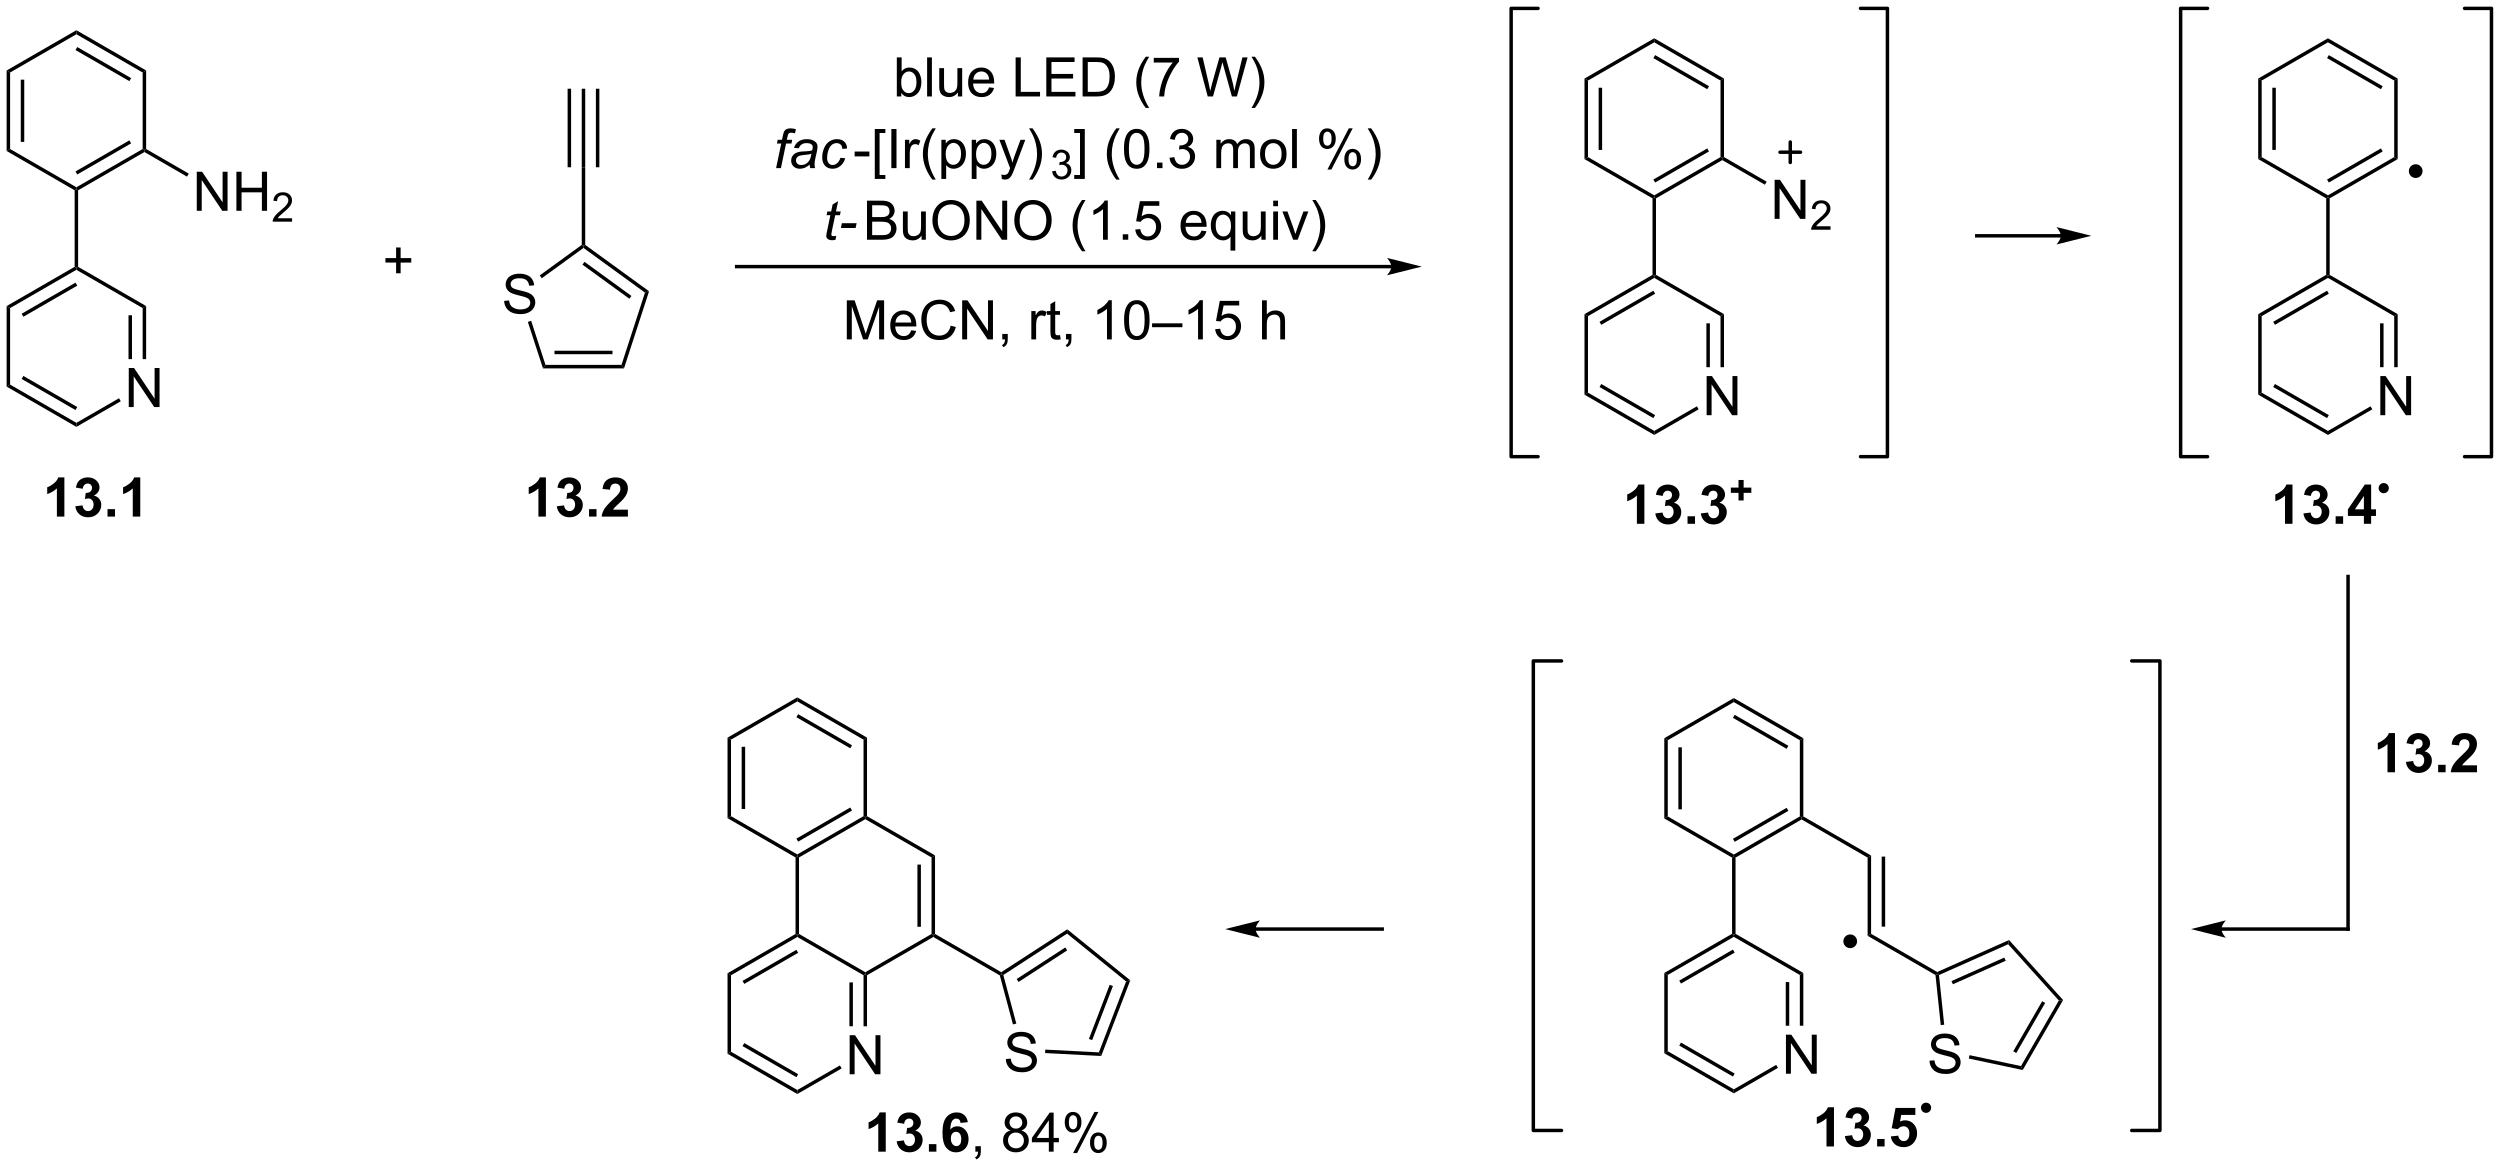 <?xml version="1.0" encoding="UTF-8"?>
<!DOCTYPE svg PUBLIC '-//W3C//DTD SVG 1.0//EN'
          'http://www.w3.org/TR/2001/REC-SVG-20010904/DTD/svg10.dtd'>
<svg stroke-dasharray="none" shape-rendering="auto" xmlns="http://www.w3.org/2000/svg" font-family="'Dialog'" text-rendering="auto" width="1005" fill-opacity="1" color-interpolation="auto" color-rendering="auto" preserveAspectRatio="xMidYMid meet" font-size="12px" viewBox="0 0 1005 469" fill="black" xmlns:xlink="http://www.w3.org/1999/xlink" stroke="black" image-rendering="auto" stroke-miterlimit="10" stroke-linecap="square" stroke-linejoin="miter" font-style="normal" stroke-width="1" height="469" stroke-dashoffset="0" font-weight="normal" stroke-opacity="1"
><!--Generated by the Batik Graphics2D SVG Generator--><defs id="genericDefs"
  /><g
  ><defs id="defs1"
    ><clipPath clipPathUnits="userSpaceOnUse" id="clipPath1"
      ><path d="M0.633 0.633 L377.476 0.633 L377.476 176.405 L0.633 176.405 L0.633 0.633 Z"
      /></clipPath
      ><clipPath clipPathUnits="userSpaceOnUse" id="clipPath2"
      ><path d="M-0.972 29.339 L-0.972 200.224 L365.393 200.224 L365.393 29.339 Z"
      /></clipPath
    ></defs
    ><g transform="scale(2.667,2.667) translate(-0.633,-0.633) matrix(1.029,0,0,1.029,1.633,-29.545)"
    ><path d="M57.049 69.361 L57.049 67.79 L55.489 67.79 L55.489 67.134 L57.049 67.134 L57.049 65.577 L57.713 65.577 L57.713 67.134 L59.271 67.134 L59.271 67.79 L57.713 67.79 L57.713 69.361 L57.049 69.361 Z" stroke="none" clip-path="url(#clipPath2)"
    /></g
    ><g transform="matrix(2.743,0,0,2.743,2.667,-80.474)"
    ><path d="M123.132 79.079 L123.132 73.352 L124.273 73.352 L125.63 77.407 Q125.817 77.972 125.903 78.254 Q125.999 77.941 126.208 77.337 L127.578 73.352 L128.598 73.352 L128.598 79.079 L127.867 79.079 L127.867 74.285 L126.203 79.079 L125.52 79.079 L123.864 74.204 L123.864 79.079 L123.132 79.079 ZM132.57 77.743 L133.296 77.832 Q133.124 78.47 132.658 78.821 Q132.195 79.173 131.473 79.173 Q130.562 79.173 130.028 78.613 Q129.497 78.05 129.497 77.04 Q129.497 75.993 130.036 75.415 Q130.575 74.837 131.434 74.837 Q132.265 74.837 132.791 75.404 Q133.32 75.97 133.32 76.996 Q133.32 77.058 133.317 77.183 L130.223 77.183 Q130.262 77.868 130.609 78.233 Q130.958 78.595 131.476 78.595 Q131.864 78.595 132.137 78.391 Q132.411 78.188 132.57 77.743 ZM130.262 76.605 L132.578 76.605 Q132.531 76.082 132.312 75.821 Q131.976 75.415 131.442 75.415 Q130.958 75.415 130.627 75.74 Q130.296 76.063 130.262 76.605 ZM138.355 77.071 L139.113 77.261 Q138.876 78.196 138.256 78.688 Q137.636 79.178 136.743 79.178 Q135.816 79.178 135.235 78.8 Q134.657 78.423 134.352 77.709 Q134.05 76.993 134.05 76.173 Q134.05 75.277 134.391 74.613 Q134.735 73.946 135.365 73.6 Q135.995 73.254 136.753 73.254 Q137.613 73.254 138.199 73.691 Q138.785 74.129 139.016 74.923 L138.269 75.097 Q138.071 74.472 137.691 74.188 Q137.313 73.902 136.738 73.902 Q136.079 73.902 135.633 74.22 Q135.191 74.535 135.011 75.069 Q134.832 75.602 134.832 76.168 Q134.832 76.899 135.045 77.444 Q135.258 77.988 135.707 78.259 Q136.157 78.527 136.68 78.527 Q137.316 78.527 137.756 78.16 Q138.199 77.793 138.355 77.071 ZM140.038 79.079 L140.038 73.352 L140.817 73.352 L143.825 77.847 L143.825 73.352 L144.552 73.352 L144.552 79.079 L143.773 79.079 L140.765 74.579 L140.765 79.079 L140.038 79.079 ZM145.917 79.079 L145.917 78.277 L146.72 78.277 L146.72 79.079 Q146.72 79.522 146.563 79.793 Q146.407 80.063 146.066 80.212 L145.87 79.912 Q146.095 79.813 146.199 79.623 Q146.305 79.436 146.316 79.079 L145.917 79.079 ZM150.173 79.079 L150.173 74.931 L150.805 74.931 L150.805 75.558 Q151.048 75.118 151.251 74.977 Q151.457 74.837 151.704 74.837 Q152.058 74.837 152.425 75.063 L152.183 75.714 Q151.925 75.563 151.667 75.563 Q151.438 75.563 151.253 75.701 Q151.071 75.839 150.993 76.087 Q150.876 76.462 150.876 76.907 L150.876 79.079 L150.173 79.079 ZM154.378 78.449 L154.48 79.071 Q154.183 79.134 153.949 79.134 Q153.566 79.134 153.355 79.014 Q153.144 78.891 153.058 78.694 Q152.972 78.496 152.972 77.863 L152.972 75.477 L152.457 75.477 L152.457 74.931 L152.972 74.931 L152.972 73.902 L153.673 73.48 L153.673 74.931 L154.378 74.931 L154.378 75.477 L153.673 75.477 L153.673 77.902 Q153.673 78.204 153.709 78.29 Q153.745 78.376 153.829 78.428 Q153.915 78.477 154.071 78.477 Q154.188 78.477 154.378 78.449 ZM155.249 79.079 L155.249 78.277 L156.052 78.277 L156.052 79.079 Q156.052 79.522 155.895 79.793 Q155.739 80.063 155.398 80.212 L155.203 79.912 Q155.427 79.813 155.531 79.623 Q155.637 79.436 155.648 79.079 L155.249 79.079 ZM161.966 79.079 L161.262 79.079 L161.262 74.597 Q161.007 74.839 160.596 75.082 Q160.184 75.324 159.856 75.446 L159.856 74.766 Q160.445 74.488 160.885 74.095 Q161.328 73.699 161.512 73.329 L161.966 73.329 L161.966 79.079 ZM163.766 76.254 Q163.766 75.238 163.975 74.621 Q164.183 74.001 164.595 73.665 Q165.008 73.329 165.633 73.329 Q166.095 73.329 166.441 73.514 Q166.79 73.699 167.016 74.05 Q167.243 74.399 167.37 74.902 Q167.501 75.402 167.501 76.254 Q167.501 77.261 167.292 77.881 Q167.087 78.501 166.673 78.839 Q166.261 79.178 165.633 79.178 Q164.805 79.178 164.332 78.582 Q163.766 77.868 163.766 76.254 ZM164.488 76.254 Q164.488 77.665 164.819 78.131 Q165.149 78.597 165.633 78.597 Q166.118 78.597 166.446 78.129 Q166.777 77.66 166.777 76.254 Q166.777 74.839 166.446 74.376 Q166.118 73.91 165.626 73.91 Q165.141 73.91 164.852 74.321 Q164.488 74.845 164.488 76.254 ZM167.867 77.29 L167.867 76.722 L172.317 76.722 L172.317 77.29 L167.867 77.29 ZM175.313 79.079 L174.61 79.079 L174.61 74.597 Q174.355 74.839 173.944 75.082 Q173.532 75.324 173.204 75.446 L173.204 74.766 Q173.792 74.488 174.232 74.095 Q174.675 73.699 174.86 73.329 L175.313 73.329 L175.313 79.079 ZM177.114 77.579 L177.851 77.516 Q177.934 78.056 178.231 78.326 Q178.531 78.597 178.953 78.597 Q179.46 78.597 179.812 78.214 Q180.163 77.832 180.163 77.199 Q180.163 76.597 179.825 76.251 Q179.489 75.902 178.942 75.902 Q178.601 75.902 178.328 76.058 Q178.054 76.212 177.898 76.457 L177.239 76.371 L177.794 73.431 L180.64 73.431 L180.64 74.102 L178.356 74.102 L178.046 75.641 Q178.562 75.282 179.13 75.282 Q179.88 75.282 180.395 75.803 Q180.911 76.321 180.911 77.136 Q180.911 77.915 180.458 78.48 Q179.906 79.178 178.953 79.178 Q178.171 79.178 177.677 78.74 Q177.184 78.3 177.114 77.579 ZM183.981 79.079 L183.981 73.352 L184.684 73.352 L184.684 75.407 Q185.177 74.837 185.927 74.837 Q186.387 74.837 186.726 75.019 Q187.067 75.199 187.213 75.519 Q187.359 75.839 187.359 76.449 L187.359 79.079 L186.656 79.079 L186.656 76.449 Q186.656 75.923 186.427 75.683 Q186.2 75.441 185.781 75.441 Q185.468 75.441 185.192 75.605 Q184.919 75.766 184.802 76.045 Q184.684 76.321 184.684 76.808 L184.684 79.079 L183.981 79.079 Z" stroke="none" clip-path="url(#clipPath2)"
    /></g
    ><g transform="matrix(2.743,0,0,2.743,2.667,-80.474)"
    ><path d="M131.115 43.474 L130.461 43.474 L130.461 37.748 L131.165 37.748 L131.165 39.789 Q131.61 39.232 132.303 39.232 Q132.685 39.232 133.027 39.386 Q133.368 39.539 133.589 39.821 Q133.81 40.099 133.935 40.495 Q134.06 40.888 134.06 41.336 Q134.06 42.404 133.532 42.987 Q133.006 43.568 132.266 43.568 Q131.532 43.568 131.115 42.953 L131.115 43.474 ZM131.107 41.367 Q131.107 42.115 131.31 42.446 Q131.641 42.99 132.209 42.99 Q132.67 42.99 133.006 42.589 Q133.342 42.188 133.342 41.396 Q133.342 40.584 133.019 40.198 Q132.696 39.81 132.24 39.81 Q131.779 39.81 131.443 40.211 Q131.107 40.609 131.107 41.367 ZM134.9 43.474 L134.9 37.748 L135.603 37.748 L135.603 43.474 L134.9 43.474 ZM139.412 43.474 L139.412 42.865 Q138.928 43.568 138.094 43.568 Q137.727 43.568 137.409 43.427 Q137.092 43.287 136.935 43.073 Q136.782 42.859 136.719 42.552 Q136.678 42.344 136.678 41.896 L136.678 39.326 L137.381 39.326 L137.381 41.625 Q137.381 42.177 137.422 42.367 Q137.49 42.646 137.704 42.805 Q137.92 42.961 138.235 42.961 Q138.553 42.961 138.829 42.8 Q139.107 42.638 139.222 42.359 Q139.336 42.078 139.336 41.547 L139.336 39.326 L140.04 39.326 L140.04 43.474 L139.412 43.474 ZM143.981 42.138 L144.708 42.227 Q144.536 42.865 144.07 43.216 Q143.606 43.568 142.885 43.568 Q141.973 43.568 141.439 43.008 Q140.908 42.446 140.908 41.435 Q140.908 40.388 141.447 39.81 Q141.986 39.232 142.846 39.232 Q143.676 39.232 144.202 39.8 Q144.731 40.365 144.731 41.391 Q144.731 41.453 144.728 41.578 L141.635 41.578 Q141.674 42.263 142.02 42.628 Q142.369 42.99 142.887 42.99 Q143.275 42.99 143.549 42.787 Q143.822 42.584 143.981 42.138 ZM141.674 41 L143.989 41 Q143.942 40.477 143.723 40.216 Q143.387 39.81 142.853 39.81 Q142.369 39.81 142.038 40.136 Q141.708 40.459 141.674 41 ZM147.872 43.474 L147.872 37.748 L148.629 37.748 L148.629 42.797 L151.45 42.797 L151.45 43.474 L147.872 43.474 ZM152.368 43.474 L152.368 37.748 L156.508 37.748 L156.508 38.422 L153.125 38.422 L153.125 40.177 L156.295 40.177 L156.295 40.849 L153.125 40.849 L153.125 42.797 L156.641 42.797 L156.641 43.474 L152.368 43.474 ZM157.688 43.474 L157.688 37.748 L159.662 37.748 Q160.329 37.748 160.68 37.828 Q161.172 37.943 161.521 38.24 Q161.975 38.623 162.198 39.219 Q162.422 39.813 162.422 40.578 Q162.422 41.232 162.269 41.737 Q162.118 42.24 161.878 42.571 Q161.641 42.899 161.357 43.089 Q161.076 43.279 160.675 43.378 Q160.274 43.474 159.756 43.474 L157.688 43.474 ZM158.446 42.797 L159.67 42.797 Q160.235 42.797 160.558 42.693 Q160.881 42.586 161.071 42.396 Q161.342 42.125 161.49 41.672 Q161.641 41.216 161.641 40.568 Q161.641 39.669 161.347 39.188 Q161.053 38.703 160.631 38.539 Q160.326 38.422 159.649 38.422 L158.446 38.422 L158.446 42.797 ZM166.943 45.159 Q166.36 44.425 165.956 43.44 Q165.555 42.453 165.555 41.399 Q165.555 40.469 165.857 39.617 Q166.209 38.63 166.943 37.649 L167.446 37.649 Q166.975 38.461 166.821 38.81 Q166.584 39.349 166.446 39.935 Q166.279 40.664 166.279 41.404 Q166.279 43.281 167.446 45.159 L166.943 45.159 ZM168.115 38.498 L168.115 37.821 L171.821 37.821 L171.821 38.367 Q171.274 38.951 170.738 39.917 Q170.201 40.88 169.907 41.899 Q169.696 42.617 169.638 43.474 L168.915 43.474 Q168.928 42.797 169.18 41.841 Q169.435 40.883 169.909 39.995 Q170.383 39.107 170.92 38.498 L168.115 38.498 ZM176.024 43.474 L174.506 37.748 L175.282 37.748 L176.154 41.5 Q176.295 42.091 176.396 42.672 Q176.615 41.755 176.654 41.615 L177.743 37.748 L178.657 37.748 L179.477 40.646 Q179.787 41.724 179.922 42.672 Q180.032 42.13 180.209 41.427 L181.107 37.748 L181.868 37.748 L180.297 43.474 L179.568 43.474 L178.36 39.109 Q178.209 38.563 178.18 38.438 Q178.092 38.834 178.013 39.109 L176.797 43.474 L176.024 43.474 ZM182.947 45.159 L182.442 45.159 Q183.611 43.281 183.611 41.404 Q183.611 40.669 183.442 39.946 Q183.309 39.359 183.072 38.821 Q182.918 38.469 182.442 37.649 L182.947 37.649 Q183.681 38.63 184.033 39.617 Q184.333 40.469 184.333 41.399 Q184.333 42.453 183.929 43.44 Q183.525 44.425 182.947 45.159 Z" stroke="none" clip-path="url(#clipPath2)"
    /></g
    ><g transform="matrix(2.743,0,0,2.743,2.667,-80.474)"
    ><path d="M112.768 53.974 L113.521 50.373 L112.888 50.373 L113.003 49.826 L113.635 49.826 L113.755 49.234 Q113.849 48.794 113.948 48.599 Q114.049 48.404 114.273 48.276 Q114.498 48.149 114.885 48.149 Q115.154 48.149 115.667 48.263 L115.537 48.88 Q115.177 48.787 114.935 48.787 Q114.729 48.787 114.62 48.891 Q114.513 48.992 114.435 49.38 L114.341 49.826 L115.13 49.826 L115.018 50.373 L114.229 50.373 L113.474 53.974 L112.768 53.974 ZM117.689 53.459 Q117.322 53.774 116.981 53.922 Q116.642 54.068 116.257 54.068 Q115.681 54.068 115.329 53.729 Q114.978 53.391 114.978 52.865 Q114.978 52.516 115.137 52.25 Q115.296 51.982 115.556 51.821 Q115.819 51.656 116.197 51.586 Q116.436 51.539 117.1 51.513 Q117.767 51.484 118.056 51.373 Q118.139 51.084 118.139 50.891 Q118.139 50.646 117.96 50.505 Q117.712 50.31 117.241 50.31 Q116.796 50.31 116.512 50.508 Q116.228 50.703 116.1 51.068 L115.384 51.005 Q115.603 50.388 116.077 50.06 Q116.553 49.732 117.275 49.732 Q118.046 49.732 118.493 50.099 Q118.837 50.373 118.837 50.81 Q118.837 51.141 118.741 51.578 L118.509 52.609 Q118.4 53.102 118.4 53.412 Q118.4 53.607 118.486 53.974 L117.772 53.974 Q117.712 53.771 117.689 53.459 ZM117.952 51.873 Q117.803 51.93 117.632 51.961 Q117.462 51.992 117.064 52.029 Q116.447 52.084 116.192 52.167 Q115.939 52.25 115.809 52.435 Q115.681 52.617 115.681 52.841 Q115.681 53.138 115.887 53.331 Q116.093 53.521 116.47 53.521 Q116.822 53.521 117.145 53.336 Q117.47 53.149 117.658 52.818 Q117.845 52.484 117.952 51.873 ZM122.206 52.461 L122.912 52.537 Q122.646 53.313 122.156 53.69 Q121.667 54.068 121.042 54.068 Q120.365 54.068 119.945 53.63 Q119.526 53.193 119.526 52.406 Q119.526 51.727 119.794 51.071 Q120.065 50.414 120.565 50.073 Q121.068 49.732 121.714 49.732 Q122.38 49.732 122.771 50.109 Q123.162 50.484 123.162 51.107 L122.466 51.154 Q122.464 50.758 122.237 50.537 Q122.013 50.313 121.646 50.313 Q121.221 50.313 120.909 50.584 Q120.596 50.852 120.417 51.401 Q120.24 51.951 120.24 52.459 Q120.24 52.99 120.474 53.255 Q120.708 53.521 121.052 53.521 Q121.396 53.521 121.711 53.261 Q122.026 52.998 122.206 52.461 Z" stroke="none" clip-path="url(#clipPath2)"
    /></g
    ><g transform="matrix(2.743,0,0,2.743,2.667,-80.474)"
    ><path d="M124.279 52.255 L124.279 51.547 L126.438 51.547 L126.438 52.255 L124.279 52.255 ZM127.232 55.565 L127.232 48.248 L128.781 48.248 L128.781 48.828 L127.935 48.828 L127.935 54.982 L128.781 54.982 L128.781 55.565 L127.232 55.565 ZM129.658 53.974 L129.658 48.248 L130.415 48.248 L130.415 53.974 L129.658 53.974 ZM131.654 53.974 L131.654 49.826 L132.286 49.826 L132.286 50.453 Q132.529 50.013 132.732 49.873 Q132.938 49.732 133.185 49.732 Q133.539 49.732 133.906 49.959 L133.664 50.609 Q133.406 50.459 133.149 50.459 Q132.919 50.459 132.734 50.596 Q132.552 50.734 132.474 50.982 Q132.357 51.357 132.357 51.802 L132.357 53.974 L131.654 53.974 ZM135.669 55.659 Q135.086 54.925 134.682 53.94 Q134.281 52.953 134.281 51.899 Q134.281 50.969 134.583 50.117 Q134.935 49.13 135.669 48.149 L136.172 48.149 Q135.701 48.961 135.547 49.31 Q135.31 49.849 135.172 50.435 Q135.005 51.164 135.005 51.904 Q135.005 53.781 136.172 55.659 L135.669 55.659 ZM136.99 55.565 L136.99 49.826 L137.63 49.826 L137.63 50.365 Q137.857 50.047 138.141 49.891 Q138.427 49.732 138.833 49.732 Q139.365 49.732 139.771 50.005 Q140.177 50.279 140.383 50.776 Q140.591 51.274 140.591 51.867 Q140.591 52.505 140.362 53.016 Q140.133 53.524 139.698 53.797 Q139.263 54.068 138.781 54.068 Q138.43 54.068 138.151 53.919 Q137.873 53.771 137.693 53.544 L137.693 55.565 L136.99 55.565 ZM137.625 51.922 Q137.625 52.724 137.948 53.107 Q138.274 53.49 138.734 53.49 Q139.203 53.49 139.536 53.094 Q139.873 52.696 139.873 51.865 Q139.873 51.071 139.544 50.677 Q139.219 50.281 138.766 50.281 Q138.318 50.281 137.971 50.703 Q137.625 51.123 137.625 51.922 ZM141.439 55.565 L141.439 49.826 L142.079 49.826 L142.079 50.365 Q142.306 50.047 142.59 49.891 Q142.876 49.732 143.283 49.732 Q143.814 49.732 144.22 50.005 Q144.626 50.279 144.832 50.776 Q145.04 51.274 145.04 51.867 Q145.04 52.505 144.811 53.016 Q144.582 53.524 144.147 53.797 Q143.712 54.068 143.231 54.068 Q142.879 54.068 142.6 53.919 Q142.322 53.771 142.142 53.544 L142.142 55.565 L141.439 55.565 ZM142.074 51.922 Q142.074 52.724 142.397 53.107 Q142.723 53.49 143.184 53.49 Q143.652 53.49 143.986 53.094 Q144.322 52.696 144.322 51.865 Q144.322 51.071 143.994 50.677 Q143.668 50.281 143.215 50.281 Q142.767 50.281 142.421 50.703 Q142.074 51.123 142.074 51.922 ZM145.857 55.573 L145.779 54.912 Q146.008 54.974 146.18 54.974 Q146.414 54.974 146.555 54.896 Q146.695 54.818 146.786 54.677 Q146.852 54.573 147 54.154 Q147.021 54.096 147.063 53.982 L145.49 49.826 L146.248 49.826 L147.109 52.227 Q147.279 52.685 147.411 53.188 Q147.531 52.703 147.701 52.242 L148.586 49.826 L149.289 49.826 L147.711 54.044 Q147.458 54.729 147.318 54.987 Q147.13 55.334 146.888 55.495 Q146.646 55.659 146.31 55.659 Q146.107 55.659 145.857 55.573 ZM150.349 55.659 L149.844 55.659 Q151.013 53.781 151.013 51.904 Q151.013 51.169 150.844 50.446 Q150.711 49.859 150.474 49.321 Q150.32 48.969 149.844 48.149 L150.349 48.149 Q151.083 49.13 151.435 50.117 Q151.734 50.969 151.734 51.899 Q151.734 52.953 151.331 53.94 Q150.927 54.925 150.349 55.659 Z" stroke="none" clip-path="url(#clipPath2)"
    /></g
    ><g transform="matrix(2.743,0,0,2.743,2.667,-80.474)"
    ><path d="M153.223 54.439 L153.751 54.369 Q153.843 54.818 154.059 55.016 Q154.278 55.213 154.593 55.213 Q154.964 55.213 155.22 54.955 Q155.477 54.697 155.477 54.316 Q155.477 53.953 155.239 53.719 Q155.003 53.482 154.636 53.482 Q154.487 53.482 154.264 53.541 L154.323 53.078 Q154.376 53.084 154.407 53.084 Q154.745 53.084 155.014 52.908 Q155.284 52.732 155.284 52.365 Q155.284 52.076 155.087 51.887 Q154.891 51.695 154.581 51.695 Q154.272 51.695 154.067 51.889 Q153.862 52.082 153.803 52.469 L153.276 52.375 Q153.374 51.844 153.715 51.553 Q154.059 51.262 154.569 51.262 Q154.921 51.262 155.215 51.412 Q155.512 51.562 155.669 51.824 Q155.825 52.084 155.825 52.377 Q155.825 52.656 155.674 52.885 Q155.526 53.113 155.233 53.248 Q155.614 53.336 155.825 53.613 Q156.036 53.889 156.036 54.305 Q156.036 54.867 155.626 55.26 Q155.215 55.65 154.589 55.65 Q154.024 55.65 153.649 55.314 Q153.276 54.976 153.223 54.439 Z" stroke="none" clip-path="url(#clipPath2)"
    /></g
    ><g transform="matrix(2.743,0,0,2.743,2.667,-80.474)"
    ><path d="M158.011 55.565 L156.462 55.565 L156.462 54.982 L157.308 54.982 L157.308 48.828 L156.462 48.828 L156.462 48.248 L158.011 48.248 L158.011 55.565 ZM162.626 55.659 Q162.043 54.925 161.639 53.94 Q161.238 52.953 161.238 51.899 Q161.238 50.969 161.54 50.117 Q161.892 49.13 162.626 48.149 L163.129 48.149 Q162.657 48.961 162.504 49.31 Q162.267 49.849 162.129 50.435 Q161.962 51.164 161.962 51.904 Q161.962 53.781 163.129 55.659 L162.626 55.659 ZM163.751 51.149 Q163.751 50.133 163.959 49.516 Q164.168 48.896 164.579 48.56 Q164.993 48.224 165.618 48.224 Q166.079 48.224 166.425 48.409 Q166.774 48.594 167.001 48.946 Q167.228 49.294 167.355 49.797 Q167.485 50.297 167.485 51.149 Q167.485 52.156 167.277 52.776 Q167.071 53.396 166.657 53.734 Q166.246 54.073 165.618 54.073 Q164.79 54.073 164.316 53.477 Q163.751 52.763 163.751 51.149 ZM164.472 51.149 Q164.472 52.56 164.803 53.026 Q165.134 53.492 165.618 53.492 Q166.103 53.492 166.431 53.024 Q166.761 52.555 166.761 51.149 Q166.761 49.734 166.431 49.271 Q166.103 48.805 165.61 48.805 Q165.126 48.805 164.837 49.216 Q164.472 49.74 164.472 51.149 ZM168.594 53.974 L168.594 53.172 L169.395 53.172 L169.395 53.974 L168.594 53.974 ZM170.425 52.461 L171.129 52.367 Q171.251 52.966 171.54 53.229 Q171.832 53.492 172.251 53.492 Q172.746 53.492 173.087 53.149 Q173.431 52.805 173.431 52.297 Q173.431 51.813 173.113 51.5 Q172.798 51.185 172.308 51.185 Q172.11 51.185 171.814 51.263 L171.892 50.646 Q171.962 50.654 172.004 50.654 Q172.454 50.654 172.814 50.419 Q173.173 50.185 173.173 49.696 Q173.173 49.31 172.91 49.057 Q172.649 48.802 172.235 48.802 Q171.824 48.802 171.55 49.06 Q171.277 49.318 171.199 49.834 L170.496 49.709 Q170.626 49 171.082 48.612 Q171.54 48.224 172.22 48.224 Q172.689 48.224 173.082 48.425 Q173.478 48.625 173.686 48.974 Q173.894 49.321 173.894 49.711 Q173.894 50.084 173.694 50.388 Q173.496 50.693 173.105 50.873 Q173.613 50.99 173.894 51.359 Q174.175 51.727 174.175 52.281 Q174.175 53.031 173.629 53.555 Q173.082 54.076 172.246 54.076 Q171.493 54.076 170.993 53.628 Q170.496 53.177 170.425 52.461 ZM177.29 53.974 L177.29 49.826 L177.918 49.826 L177.918 50.406 Q178.113 50.102 178.436 49.917 Q178.761 49.732 179.175 49.732 Q179.636 49.732 179.931 49.925 Q180.228 50.115 180.347 50.459 Q180.84 49.732 181.629 49.732 Q182.246 49.732 182.577 50.073 Q182.91 50.414 182.91 51.125 L182.91 53.974 L182.212 53.974 L182.212 51.359 Q182.212 50.938 182.142 50.753 Q182.074 50.568 181.894 50.456 Q181.715 50.341 181.472 50.341 Q181.035 50.341 180.746 50.633 Q180.457 50.922 180.457 51.563 L180.457 53.974 L179.754 53.974 L179.754 51.279 Q179.754 50.81 179.582 50.576 Q179.41 50.341 179.019 50.341 Q178.722 50.341 178.47 50.498 Q178.22 50.654 178.105 50.956 Q177.993 51.255 177.993 51.821 L177.993 53.974 L177.29 53.974 ZM183.691 51.899 Q183.691 50.748 184.332 50.193 Q184.868 49.732 185.636 49.732 Q186.493 49.732 187.035 50.292 Q187.579 50.852 187.579 51.841 Q187.579 52.641 187.337 53.102 Q187.097 53.56 186.639 53.815 Q186.181 54.068 185.636 54.068 Q184.767 54.068 184.228 53.511 Q183.691 52.951 183.691 51.899 ZM184.415 51.899 Q184.415 52.696 184.761 53.094 Q185.11 53.49 185.636 53.49 Q186.16 53.49 186.506 53.091 Q186.855 52.693 186.855 51.875 Q186.855 51.107 186.506 50.711 Q186.157 50.313 185.636 50.313 Q185.11 50.313 184.761 50.709 Q184.415 51.102 184.415 51.899 ZM188.388 53.974 L188.388 48.248 L189.091 48.248 L189.091 53.974 L188.388 53.974 ZM192.341 49.623 Q192.341 49.008 192.648 48.578 Q192.958 48.149 193.544 48.149 Q194.083 48.149 194.435 48.534 Q194.789 48.919 194.789 49.664 Q194.789 50.391 194.432 50.784 Q194.075 51.177 193.552 51.177 Q193.031 51.177 192.685 50.792 Q192.341 50.404 192.341 49.623 ZM193.562 48.633 Q193.302 48.633 193.127 48.859 Q192.953 49.086 192.953 49.693 Q192.953 50.242 193.127 50.469 Q193.304 50.693 193.562 50.693 Q193.828 50.693 194.002 50.466 Q194.177 50.24 194.177 49.638 Q194.177 49.084 194 48.859 Q193.825 48.633 193.562 48.633 ZM193.567 54.185 L196.7 48.149 L197.27 48.149 L194.148 54.185 L193.567 54.185 ZM196.044 52.63 Q196.044 52.013 196.351 51.586 Q196.661 51.156 197.25 51.156 Q197.789 51.156 198.143 51.542 Q198.497 51.927 198.497 52.672 Q198.497 53.399 198.138 53.792 Q197.781 54.185 197.255 54.185 Q196.734 54.185 196.388 53.797 Q196.044 53.406 196.044 52.63 ZM197.27 51.641 Q197.005 51.641 196.83 51.867 Q196.656 52.094 196.656 52.701 Q196.656 53.248 196.83 53.474 Q197.007 53.701 197.265 53.701 Q197.536 53.701 197.708 53.474 Q197.882 53.248 197.882 52.646 Q197.882 52.091 197.705 51.867 Q197.531 51.641 197.27 51.641 ZM199.978 55.659 L199.472 55.659 Q200.642 53.781 200.642 51.904 Q200.642 51.169 200.472 50.446 Q200.34 49.859 200.103 49.321 Q199.949 48.969 199.472 48.149 L199.978 48.149 Q200.712 49.13 201.064 50.117 Q201.363 50.969 201.363 51.899 Q201.363 52.953 200.959 53.94 Q200.556 54.925 199.978 55.659 Z" stroke="none" clip-path="url(#clipPath2)"
    /></g
    ><g transform="matrix(2.743,0,0,2.743,2.667,-80.474)"
    ><path d="M121.589 63.899 L121.472 64.479 Q121.217 64.544 120.98 64.544 Q120.558 64.544 120.308 64.336 Q120.12 64.18 120.12 63.912 Q120.12 63.774 120.222 63.281 L120.725 60.873 L120.167 60.873 L120.279 60.326 L120.839 60.326 L121.053 59.305 L121.862 58.818 L121.545 60.326 L122.24 60.326 L122.123 60.873 L121.433 60.873 L120.951 63.164 Q120.862 63.602 120.862 63.688 Q120.862 63.813 120.933 63.88 Q121.006 63.946 121.17 63.946 Q121.404 63.946 121.589 63.899 ZM122.265 62.755 L122.413 62.047 L124.57 62.047 L124.424 62.755 L122.265 62.755 Z" stroke="none" clip-path="url(#clipPath2)"
    /></g
    ><g transform="matrix(2.743,0,0,2.743,2.667,-80.474)"
    ><path d="M126.09 64.474 L126.09 58.748 L128.239 58.748 Q128.895 58.748 129.291 58.922 Q129.689 59.094 129.913 59.456 Q130.137 59.818 130.137 60.211 Q130.137 60.578 129.937 60.904 Q129.739 61.227 129.338 61.427 Q129.856 61.578 130.135 61.946 Q130.416 62.313 130.416 62.813 Q130.416 63.216 130.244 63.563 Q130.075 63.906 129.825 64.094 Q129.575 64.281 129.197 64.378 Q128.822 64.474 128.275 64.474 L126.09 64.474 ZM126.848 61.154 L128.088 61.154 Q128.59 61.154 128.809 61.086 Q129.098 61 129.244 60.802 Q129.393 60.602 129.393 60.302 Q129.393 60.016 129.255 59.8 Q129.119 59.584 128.864 59.503 Q128.611 59.422 127.994 59.422 L126.848 59.422 L126.848 61.154 ZM126.848 63.797 L128.275 63.797 Q128.643 63.797 128.791 63.771 Q129.051 63.724 129.226 63.615 Q129.403 63.505 129.515 63.297 Q129.63 63.086 129.63 62.813 Q129.63 62.492 129.465 62.258 Q129.301 62.021 129.01 61.925 Q128.721 61.828 128.174 61.828 L126.848 61.828 L126.848 63.797 ZM134.088 64.474 L134.088 63.865 Q133.603 64.568 132.77 64.568 Q132.403 64.568 132.085 64.427 Q131.768 64.287 131.611 64.073 Q131.458 63.859 131.395 63.552 Q131.353 63.344 131.353 62.896 L131.353 60.326 L132.057 60.326 L132.057 62.625 Q132.057 63.177 132.098 63.367 Q132.166 63.646 132.38 63.805 Q132.596 63.961 132.911 63.961 Q133.228 63.961 133.505 63.8 Q133.783 63.638 133.898 63.359 Q134.012 63.078 134.012 62.547 L134.012 60.326 L134.715 60.326 L134.715 64.474 L134.088 64.474 ZM135.678 61.685 Q135.678 60.258 136.443 59.453 Q137.209 58.646 138.42 58.646 Q139.212 58.646 139.847 59.026 Q140.485 59.404 140.818 60.081 Q141.154 60.758 141.154 61.617 Q141.154 62.49 140.803 63.177 Q140.451 63.865 139.805 64.219 Q139.162 64.573 138.415 64.573 Q137.607 64.573 136.969 64.182 Q136.334 63.789 136.006 63.115 Q135.678 62.438 135.678 61.685 ZM136.459 61.696 Q136.459 62.732 137.014 63.328 Q137.571 63.922 138.412 63.922 Q139.266 63.922 139.818 63.321 Q140.373 62.719 140.373 61.615 Q140.373 60.914 140.136 60.393 Q139.899 59.873 139.443 59.586 Q138.99 59.297 138.423 59.297 Q137.618 59.297 137.037 59.852 Q136.459 60.404 136.459 61.696 ZM142.122 64.474 L142.122 58.748 L142.9 58.748 L145.908 63.242 L145.908 58.748 L146.635 58.748 L146.635 64.474 L145.856 64.474 L142.848 59.974 L142.848 64.474 L142.122 64.474 ZM147.678 61.685 Q147.678 60.258 148.443 59.453 Q149.209 58.646 150.42 58.646 Q151.212 58.646 151.847 59.026 Q152.485 59.404 152.818 60.081 Q153.154 60.758 153.154 61.617 Q153.154 62.49 152.803 63.177 Q152.451 63.865 151.805 64.219 Q151.162 64.573 150.415 64.573 Q149.607 64.573 148.969 64.182 Q148.334 63.789 148.006 63.115 Q147.678 62.438 147.678 61.685 ZM148.459 61.696 Q148.459 62.732 149.014 63.328 Q149.571 63.922 150.412 63.922 Q151.266 63.922 151.818 63.321 Q152.373 62.719 152.373 61.615 Q152.373 60.914 152.136 60.393 Q151.899 59.873 151.443 59.586 Q150.99 59.297 150.423 59.297 Q149.618 59.297 149.037 59.852 Q148.459 60.404 148.459 61.696 ZM157.607 66.159 Q157.024 65.425 156.62 64.44 Q156.219 63.453 156.219 62.399 Q156.219 61.469 156.521 60.617 Q156.873 59.63 157.607 58.649 L158.11 58.649 Q157.639 59.461 157.485 59.81 Q157.248 60.349 157.11 60.935 Q156.943 61.664 156.943 62.404 Q156.943 64.281 158.11 66.159 L157.607 66.159 ZM161.381 64.474 L160.678 64.474 L160.678 59.992 Q160.423 60.234 160.011 60.477 Q159.6 60.719 159.271 60.841 L159.271 60.162 Q159.86 59.883 160.3 59.49 Q160.743 59.094 160.928 58.724 L161.381 58.724 L161.381 64.474 ZM163.575 64.474 L163.575 63.672 L164.377 63.672 L164.377 64.474 L163.575 64.474 ZM165.404 62.974 L166.141 62.912 Q166.225 63.451 166.521 63.721 Q166.821 63.992 167.243 63.992 Q167.751 63.992 168.102 63.609 Q168.454 63.227 168.454 62.594 Q168.454 61.992 168.115 61.646 Q167.779 61.297 167.232 61.297 Q166.891 61.297 166.618 61.453 Q166.344 61.607 166.188 61.852 L165.529 61.766 L166.084 58.826 L168.93 58.826 L168.93 59.498 L166.646 59.498 L166.337 61.037 Q166.852 60.677 167.42 60.677 Q168.17 60.677 168.685 61.198 Q169.201 61.716 169.201 62.531 Q169.201 63.31 168.748 63.875 Q168.196 64.573 167.243 64.573 Q166.462 64.573 165.967 64.136 Q165.475 63.696 165.404 62.974 ZM175.11 63.138 L175.837 63.227 Q175.665 63.865 175.198 64.216 Q174.735 64.568 174.014 64.568 Q173.102 64.568 172.568 64.008 Q172.037 63.446 172.037 62.435 Q172.037 61.388 172.576 60.81 Q173.115 60.232 173.975 60.232 Q174.805 60.232 175.331 60.8 Q175.86 61.365 175.86 62.391 Q175.86 62.453 175.857 62.578 L172.764 62.578 Q172.803 63.263 173.149 63.628 Q173.498 63.99 174.016 63.99 Q174.404 63.99 174.678 63.787 Q174.951 63.584 175.11 63.138 ZM172.803 62 L175.118 62 Q175.071 61.477 174.852 61.216 Q174.516 60.81 173.982 60.81 Q173.498 60.81 173.167 61.136 Q172.837 61.459 172.803 62 ZM179.364 66.065 L179.364 64.031 Q179.2 64.263 178.905 64.417 Q178.611 64.568 178.278 64.568 Q177.541 64.568 177.007 63.979 Q176.473 63.388 176.473 62.359 Q176.473 61.734 176.689 61.24 Q176.908 60.742 177.32 60.487 Q177.731 60.232 178.223 60.232 Q178.994 60.232 179.434 60.88 L179.434 60.326 L180.067 60.326 L180.067 66.065 L179.364 66.065 ZM177.197 62.388 Q177.197 63.188 177.533 63.589 Q177.869 63.99 178.338 63.99 Q178.786 63.99 179.109 63.609 Q179.434 63.227 179.434 62.451 Q179.434 61.623 179.093 61.206 Q178.752 60.787 178.291 60.787 Q177.833 60.787 177.515 61.175 Q177.197 61.563 177.197 62.388 ZM183.889 64.474 L183.889 63.865 Q183.404 64.568 182.571 64.568 Q182.204 64.568 181.886 64.427 Q181.568 64.287 181.412 64.073 Q181.258 63.859 181.196 63.552 Q181.154 63.344 181.154 62.896 L181.154 60.326 L181.857 60.326 L181.857 62.625 Q181.857 63.177 181.899 63.367 Q181.967 63.646 182.18 63.805 Q182.396 63.961 182.712 63.961 Q183.029 63.961 183.305 63.8 Q183.584 63.638 183.698 63.359 Q183.813 63.078 183.813 62.547 L183.813 60.326 L184.516 60.326 L184.516 64.474 L183.889 64.474 ZM185.622 59.555 L185.622 58.748 L186.325 58.748 L186.325 59.555 L185.622 59.555 ZM185.622 64.474 L185.622 60.326 L186.325 60.326 L186.325 64.474 L185.622 64.474 ZM188.548 64.474 L186.969 60.326 L187.712 60.326 L188.602 62.81 Q188.748 63.211 188.868 63.646 Q188.962 63.318 189.131 62.857 L190.053 60.326 L190.774 60.326 L189.204 64.474 L188.548 64.474 ZM191.857 66.159 L191.352 66.159 Q192.521 64.281 192.521 62.404 Q192.521 61.669 192.352 60.946 Q192.219 60.359 191.982 59.821 Q191.829 59.469 191.352 58.649 L191.857 58.649 Q192.592 59.63 192.943 60.617 Q193.243 61.469 193.243 62.399 Q193.243 63.453 192.839 64.44 Q192.435 65.425 191.857 66.159 Z" stroke="none" clip-path="url(#clipPath2)"
    /></g
    ><g transform="matrix(2.743,0,0,2.743,2.667,-80.474)"
    ><path d="M202.935 68.154 L106.99 68.154 L106.734 68.154 L106.734 68.665 L106.99 68.665 L202.935 68.665 L203.19 68.665 L203.19 68.154 L202.935 68.154 ZM207.4 68.409 L202.298 67.134 C202.298 67.134 202.935 67.852 202.935 68.409 C202.935 68.968 202.298 69.685 202.298 69.685 Z" stroke="none" clip-path="url(#clipPath2)"
    /></g
    ><g transform="matrix(2.743,0,0,2.743,2.667,-80.474)"
    ><path d="M10.477 57.226 L10.222 57.078 L10.222 56.784 L19.934 51.177 L20.189 51.324 L20.189 51.618 ZM10.35 54.907 L18.245 50.349 L17.99 49.907 L10.094 54.465 Z" stroke="none" clip-path="url(#clipPath2)"
    /></g
    ><g transform="matrix(2.743,0,0,2.743,2.667,-80.474)"
    ><path d="M20.444 51.177 L20.189 51.324 L19.934 51.177 L19.934 39.963 L20.444 39.668 Z" stroke="none" clip-path="url(#clipPath2)"
    /></g
    ><g transform="matrix(2.743,0,0,2.743,2.667,-80.474)"
    ><path d="M20.444 39.668 L19.934 39.963 L10.222 34.356 L10.222 33.766 ZM18.245 40.79 L10.35 36.232 L10.094 36.674 L17.99 41.232 Z" stroke="none" clip-path="url(#clipPath2)"
    /></g
    ><g transform="matrix(2.743,0,0,2.743,2.667,-80.474)"
    ><path d="M10.222 33.766 L10.222 34.356 L0.51 39.963 L0 39.668 Z" stroke="none" clip-path="url(#clipPath2)"
    /></g
    ><g transform="matrix(2.743,0,0,2.743,2.667,-80.474)"
    ><path d="M0 39.668 L0.51 39.963 L0.51 51.177 L0 51.471 ZM2.072 41.011 L2.072 50.128 L2.582 50.128 L2.582 41.011 Z" stroke="none" clip-path="url(#clipPath2)"
    /></g
    ><g transform="matrix(2.743,0,0,2.743,2.667,-80.474)"
    ><path d="M0 51.471 L0.51 51.177 L10.222 56.784 L10.222 57.078 L9.967 57.226 Z" stroke="none" clip-path="url(#clipPath2)"
    /></g
    ><g transform="matrix(2.743,0,0,2.743,2.667,-80.474)"
    ><path d="M9.967 57.226 L10.222 57.078 L10.477 57.226 L10.477 68.44 L10.222 68.587 L9.967 68.44 Z" stroke="none" clip-path="url(#clipPath2)"
    /></g
    ><g transform="matrix(2.743,0,0,2.743,2.667,-80.474)"
    ><path d="M17.898 89 L17.898 83.273 L18.677 83.273 L21.684 87.768 L21.684 83.273 L22.411 83.273 L22.411 89 L21.633 89 L18.625 84.5 L18.625 89 L17.898 89 Z" stroke="none" clip-path="url(#clipPath2)"
    /></g
    ><g transform="matrix(2.743,0,0,2.743,2.667,-80.474)"
    ><path d="M9.967 68.44 L10.222 68.587 L10.222 68.882 L0.51 74.489 L0 74.194 ZM10.094 70.758 L2.199 75.316 L2.454 75.758 L10.35 71.2 Z" stroke="none" clip-path="url(#clipPath2)"
    /></g
    ><g transform="matrix(2.743,0,0,2.743,2.667,-80.474)"
    ><path d="M0 74.194 L0.51 74.489 L0.51 85.703 L0 85.997 Z" stroke="none" clip-path="url(#clipPath2)"
    /></g
    ><g transform="matrix(2.743,0,0,2.743,2.667,-80.474)"
    ><path d="M0 85.997 L0.51 85.703 L10.222 91.31 L10.222 91.899 ZM2.199 84.875 L10.094 89.433 L10.35 88.991 L2.454 84.433 Z" stroke="none" clip-path="url(#clipPath2)"
    /></g
    ><g transform="matrix(2.743,0,0,2.743,2.667,-80.474)"
    ><path d="M10.222 91.899 L10.222 91.31 L16.471 87.702 L16.726 88.144 Z" stroke="none" clip-path="url(#clipPath2)"
    /></g
    ><g transform="matrix(2.743,0,0,2.743,2.667,-80.474)"
    ><path d="M20.444 81.966 L19.934 81.966 L19.934 74.489 L20.444 74.194 ZM18.372 81.966 L18.372 75.537 L17.862 75.537 L17.862 81.966 Z" stroke="none" clip-path="url(#clipPath2)"
    /></g
    ><g transform="matrix(2.743,0,0,2.743,2.667,-80.474)"
    ><path d="M20.444 74.194 L19.934 74.489 L10.222 68.882 L10.222 68.587 L10.477 68.44 Z" stroke="none" clip-path="url(#clipPath2)"
    /></g
    ><g transform="matrix(2.743,0,0,2.743,2.667,-80.474)"
    ><path d="M27.865 60.228 L27.865 54.502 L28.643 54.502 L31.651 58.996 L31.651 54.502 L32.378 54.502 L32.378 60.228 L31.599 60.228 L28.591 55.728 L28.591 60.228 L27.865 60.228 ZM33.673 60.228 L33.673 54.502 L34.431 54.502 L34.431 56.853 L37.408 56.853 L37.408 54.502 L38.166 54.502 L38.166 60.228 L37.408 60.228 L37.408 57.528 L34.431 57.528 L34.431 60.228 L33.673 60.228 Z" stroke="none" clip-path="url(#clipPath2)"
    /></g
    ><g transform="matrix(2.743,0,0,2.743,2.667,-80.474)"
    ><path d="M41.832 61.321 L41.832 61.828 L38.992 61.828 Q38.986 61.637 39.054 61.461 Q39.162 61.172 39.4 60.891 Q39.64 60.61 40.091 60.24 Q40.791 59.666 41.037 59.33 Q41.283 58.994 41.283 58.696 Q41.283 58.383 41.058 58.168 Q40.836 57.951 40.474 57.951 Q40.093 57.951 39.865 58.18 Q39.636 58.408 39.634 58.813 L39.091 58.758 Q39.148 58.151 39.511 57.834 Q39.875 57.516 40.486 57.516 Q41.105 57.516 41.465 57.86 Q41.826 58.201 41.826 58.707 Q41.826 58.965 41.72 59.215 Q41.615 59.463 41.369 59.739 Q41.125 60.014 40.556 60.494 Q40.082 60.893 39.947 61.035 Q39.812 61.178 39.724 61.321 L41.832 61.321 Z" stroke="none" clip-path="url(#clipPath2)"
    /></g
    ><g transform="matrix(2.743,0,0,2.743,2.667,-80.474)"
    ><path d="M20.189 51.618 L20.189 51.324 L20.444 51.177 L26.692 54.784 L26.437 55.226 Z" stroke="none" clip-path="url(#clipPath2)"
    /></g
    ><g transform="matrix(2.743,0,0,2.743,2.667,-80.474)"
    ><path d="M72.914 73.432 L73.63 73.37 Q73.68 73.799 73.865 74.076 Q74.052 74.352 74.443 74.521 Q74.833 74.69 75.32 74.69 Q75.755 74.69 76.086 74.562 Q76.419 74.432 76.581 74.208 Q76.742 73.984 76.742 73.719 Q76.742 73.448 76.586 73.247 Q76.43 73.047 76.07 72.909 Q75.841 72.82 75.052 72.63 Q74.263 72.44 73.945 72.273 Q73.536 72.057 73.333 71.74 Q73.133 71.422 73.133 71.026 Q73.133 70.594 73.377 70.216 Q73.625 69.838 74.096 69.643 Q74.57 69.448 75.148 69.448 Q75.786 69.448 76.271 69.654 Q76.758 69.859 77.018 70.258 Q77.281 70.656 77.302 71.159 L76.575 71.213 Q76.516 70.672 76.177 70.396 Q75.841 70.117 75.18 70.117 Q74.492 70.117 74.177 70.37 Q73.865 70.62 73.865 70.977 Q73.865 71.284 74.086 71.484 Q74.305 71.682 75.229 71.893 Q76.154 72.102 76.497 72.258 Q76.997 72.487 77.234 72.841 Q77.474 73.195 77.474 73.656 Q77.474 74.112 77.211 74.518 Q76.95 74.922 76.458 75.148 Q75.969 75.372 75.357 75.372 Q74.578 75.372 74.052 75.146 Q73.529 74.917 73.229 74.463 Q72.93 74.008 72.914 73.432 Z" stroke="none" clip-path="url(#clipPath2)"
    /></g
    ><g transform="matrix(2.743,0,0,2.743,2.667,-80.474)"
    ><path d="M78.601 83.324 L78.971 82.814 L90.109 82.814 L90.48 83.324 ZM80.291 81.252 L88.79 81.252 L88.79 80.742 L80.291 80.742 Z" stroke="none" clip-path="url(#clipPath2)"
    /></g
    ><g transform="matrix(2.743,0,0,2.743,2.667,-80.474)"
    ><path d="M90.48 83.324 L90.109 82.814 L93.551 72.221 L94.151 72.026 Z" stroke="none" clip-path="url(#clipPath2)"
    /></g
    ><g transform="matrix(2.743,0,0,2.743,2.667,-80.474)"
    ><path d="M94.151 72.026 L93.551 72.221 L84.54 65.674 L84.54 65.359 L84.795 65.229 ZM91.566 72.708 L84.69 67.713 L84.39 68.126 L91.266 73.121 Z" stroke="none" clip-path="url(#clipPath2)"
    /></g
    ><g transform="matrix(2.743,0,0,2.743,2.667,-80.474)"
    ><path d="M84.285 65.229 L84.54 65.359 L84.54 65.674 L78.428 70.115 L78.128 69.702 Z" stroke="none" clip-path="url(#clipPath2)"
    /></g
    ><g transform="matrix(2.743,0,0,2.743,2.667,-80.474)"
    ><path d="M76.387 76.512 L76.872 76.354 L78.971 82.814 L78.601 83.324 Z" stroke="none" clip-path="url(#clipPath2)"
    /></g
    ><g transform="matrix(2.743,0,0,2.743,2.667,-80.474)"
    ><path d="M84.795 65.229 L84.54 65.359 L84.285 65.229 L84.285 53.85 L84.795 53.85 Z" stroke="none" clip-path="url(#clipPath2)"
    /></g
    ><g transform="matrix(2.743,0,0,2.743,2.667,-80.474)"
    ><path d="M84.795 53.85 L84.285 53.85 L84.285 42.341 L84.795 42.341 ZM82.724 53.85 L82.724 42.341 L82.214 42.341 L82.214 53.85 ZM86.867 53.85 L86.867 42.341 L86.357 42.341 L86.357 53.85 Z" stroke="none" clip-path="url(#clipPath2)"
    /></g
    ><g transform="matrix(2.743,0,0,2.743,2.667,-80.474)"
    ><path d="M241.722 58.408 L241.466 58.261 L241.466 57.966 L251.178 52.359 L251.433 52.507 L251.433 52.801 ZM241.594 56.09 L249.489 51.532 L249.234 51.09 L241.339 55.648 Z" stroke="none" clip-path="url(#clipPath2)"
    /></g
    ><g transform="matrix(2.743,0,0,2.743,2.667,-80.474)"
    ><path d="M251.688 52.359 L251.433 52.507 L251.178 52.359 L251.178 41.145 L251.688 40.851 Z" stroke="none" clip-path="url(#clipPath2)"
    /></g
    ><g transform="matrix(2.743,0,0,2.743,2.667,-80.474)"
    ><path d="M251.688 40.851 L251.178 41.145 L241.466 35.538 L241.466 34.949 ZM249.489 41.973 L241.594 37.415 L241.339 37.856 L249.234 42.415 Z" stroke="none" clip-path="url(#clipPath2)"
    /></g
    ><g transform="matrix(2.743,0,0,2.743,2.667,-80.474)"
    ><path d="M241.466 34.949 L241.466 35.538 L231.755 41.145 L231.244 40.851 Z" stroke="none" clip-path="url(#clipPath2)"
    /></g
    ><g transform="matrix(2.743,0,0,2.743,2.667,-80.474)"
    ><path d="M231.244 40.851 L231.755 41.145 L231.755 52.359 L231.244 52.654 ZM233.316 42.194 L233.316 51.31 L233.826 51.31 L233.826 42.194 Z" stroke="none" clip-path="url(#clipPath2)"
    /></g
    ><g transform="matrix(2.743,0,0,2.743,2.667,-80.474)"
    ><path d="M231.244 52.654 L231.755 52.359 L241.466 57.966 L241.466 58.261 L241.211 58.408 Z" stroke="none" clip-path="url(#clipPath2)"
    /></g
    ><g transform="matrix(2.743,0,0,2.743,2.667,-80.474)"
    ><path d="M241.211 58.408 L241.466 58.261 L241.722 58.408 L241.722 69.622 L241.466 69.769 L241.211 69.622 Z" stroke="none" clip-path="url(#clipPath2)"
    /></g
    ><g transform="matrix(2.743,0,0,2.743,2.667,-80.474)"
    ><path d="M249.143 90.183 L249.143 84.456 L249.921 84.456 L252.929 88.951 L252.929 84.456 L253.656 84.456 L253.656 90.183 L252.877 90.183 L249.869 85.683 L249.869 90.183 L249.143 90.183 Z" stroke="none" clip-path="url(#clipPath2)"
    /></g
    ><g transform="matrix(2.743,0,0,2.743,2.667,-80.474)"
    ><path d="M241.211 69.622 L241.466 69.769 L241.466 70.064 L231.755 75.671 L231.244 75.377 ZM241.339 71.941 L233.444 76.499 L233.699 76.941 L241.594 72.382 Z" stroke="none" clip-path="url(#clipPath2)"
    /></g
    ><g transform="matrix(2.743,0,0,2.743,2.667,-80.474)"
    ><path d="M231.244 75.377 L231.755 75.671 L231.755 86.885 L231.244 87.18 Z" stroke="none" clip-path="url(#clipPath2)"
    /></g
    ><g transform="matrix(2.743,0,0,2.743,2.667,-80.474)"
    ><path d="M231.244 87.18 L231.755 86.885 L241.466 92.492 L241.466 93.081 ZM233.444 86.057 L241.339 90.616 L241.594 90.174 L233.699 85.616 Z" stroke="none" clip-path="url(#clipPath2)"
    /></g
    ><g transform="matrix(2.743,0,0,2.743,2.667,-80.474)"
    ><path d="M241.466 93.081 L241.466 92.492 L247.715 88.885 L247.97 89.326 Z" stroke="none" clip-path="url(#clipPath2)"
    /></g
    ><g transform="matrix(2.743,0,0,2.743,2.667,-80.474)"
    ><path d="M251.688 83.148 L251.178 83.148 L251.178 75.671 L251.688 75.377 ZM249.617 83.148 L249.617 76.72 L249.107 76.72 L249.107 83.148 Z" stroke="none" clip-path="url(#clipPath2)"
    /></g
    ><g transform="matrix(2.743,0,0,2.743,2.667,-80.474)"
    ><path d="M251.688 75.377 L251.178 75.671 L241.466 70.064 L241.466 69.769 L241.722 69.622 Z" stroke="none" clip-path="url(#clipPath2)"
    /></g
    ><g transform="matrix(2.743,0,0,2.743,2.667,-80.474)"
    ><path d="M259.109 61.411 L259.109 55.684 L259.888 55.684 L262.896 60.179 L262.896 55.684 L263.622 55.684 L263.622 61.411 L262.844 61.411 L259.836 56.911 L259.836 61.411 L259.109 61.411 Z" stroke="none" clip-path="url(#clipPath2)"
    /></g
    ><g transform="matrix(2.743,0,0,2.743,2.667,-80.474)"
    ><path d="M267.299 62.503 L267.299 63.011 L264.459 63.011 Q264.453 62.819 264.522 62.644 Q264.629 62.355 264.867 62.073 Q265.108 61.792 265.559 61.423 Q266.258 60.849 266.504 60.513 Q266.75 60.177 266.75 59.878 Q266.75 59.566 266.526 59.351 Q266.303 59.134 265.942 59.134 Q265.561 59.134 265.332 59.362 Q265.104 59.591 265.102 59.995 L264.559 59.941 Q264.615 59.333 264.979 59.017 Q265.342 58.698 265.953 58.698 Q266.572 58.698 266.932 59.042 Q267.293 59.384 267.293 59.89 Q267.293 60.148 267.188 60.398 Q267.082 60.646 266.836 60.921 Q266.592 61.196 266.024 61.677 Q265.549 62.075 265.414 62.218 Q265.279 62.361 265.192 62.503 L267.299 62.503 Z" stroke="none" clip-path="url(#clipPath2)"
    /></g
    ><g transform="matrix(2.743,0,0,2.743,2.667,-80.474)"
    ><path d="M251.433 52.801 L251.433 52.507 L251.688 52.359 L257.937 55.967 L257.682 56.409 Z" stroke="none" clip-path="url(#clipPath2)"
    /></g
    ><g stroke-width="0.51" transform="matrix(2.743,0,0,2.743,2.667,-80.474)" stroke-linejoin="round" stroke-linecap="round"
    ><path fill="none" d="M259.9 51.647 L262.9 51.647 M261.4 50.147 L261.4 53.147" clip-path="url(#clipPath2)"
    /></g
    ><g stroke-width="0.51" transform="matrix(2.743,0,0,2.743,2.667,-80.474)" stroke-linejoin="round" stroke-linecap="round"
    ><path fill="none" d="M271.698 96.261 L275.639 96.261 L275.639 30.566 L271.698 30.566" clip-path="url(#clipPath2)"
    /></g
    ><g stroke-width="0.51" transform="matrix(2.743,0,0,2.743,2.667,-80.474)" stroke-linejoin="round" stroke-linecap="round"
    ><path fill="none" d="M224.435 30.566 L220.494 30.566 L220.494 96.261 L224.435 96.261" clip-path="url(#clipPath2)"
    /></g
    ><g transform="matrix(2.743,0,0,2.743,2.667,-80.474)"
    ><path d="M340.454 58.408 L340.199 58.261 L340.199 57.966 L349.91 52.359 L350.421 52.654 ZM340.326 56.09 L348.221 51.532 L347.966 51.09 L340.071 55.648 Z" stroke="none" clip-path="url(#clipPath2)"
    /></g
    ><g transform="matrix(2.743,0,0,2.743,2.667,-80.474)"
    ><path d="M350.421 52.654 L349.91 52.359 L349.91 41.145 L350.421 40.851 Z" stroke="none" clip-path="url(#clipPath2)"
    /></g
    ><g transform="matrix(2.743,0,0,2.743,2.667,-80.474)"
    ><path d="M350.421 40.851 L349.91 41.145 L340.199 35.538 L340.199 34.949 ZM348.221 41.973 L340.326 37.415 L340.071 37.856 L347.966 42.415 Z" stroke="none" clip-path="url(#clipPath2)"
    /></g
    ><g transform="matrix(2.743,0,0,2.743,2.667,-80.474)"
    ><path d="M340.199 34.949 L340.199 35.538 L330.487 41.145 L329.977 40.851 Z" stroke="none" clip-path="url(#clipPath2)"
    /></g
    ><g transform="matrix(2.743,0,0,2.743,2.667,-80.474)"
    ><path d="M329.977 40.851 L330.487 41.145 L330.487 52.359 L329.977 52.654 ZM332.048 42.194 L332.048 51.31 L332.558 51.31 L332.558 42.194 Z" stroke="none" clip-path="url(#clipPath2)"
    /></g
    ><g transform="matrix(2.743,0,0,2.743,2.667,-80.474)"
    ><path d="M329.977 52.654 L330.487 52.359 L340.199 57.966 L340.199 58.261 L339.943 58.408 Z" stroke="none" clip-path="url(#clipPath2)"
    /></g
    ><g transform="matrix(2.743,0,0,2.743,2.667,-80.474)"
    ><path d="M339.943 58.408 L340.199 58.261 L340.454 58.408 L340.454 69.622 L340.199 69.769 L339.943 69.622 Z" stroke="none" clip-path="url(#clipPath2)"
    /></g
    ><g transform="matrix(2.743,0,0,2.743,2.667,-80.474)"
    ><path d="M347.875 90.183 L347.875 84.456 L348.653 84.456 L351.661 88.951 L351.661 84.456 L352.388 84.456 L352.388 90.183 L351.609 90.183 L348.601 85.683 L348.601 90.183 L347.875 90.183 Z" stroke="none" clip-path="url(#clipPath2)"
    /></g
    ><g transform="matrix(2.743,0,0,2.743,2.667,-80.474)"
    ><path d="M339.943 69.622 L340.199 69.769 L340.199 70.064 L330.487 75.671 L329.977 75.377 ZM340.071 71.941 L332.176 76.499 L332.431 76.941 L340.326 72.382 Z" stroke="none" clip-path="url(#clipPath2)"
    /></g
    ><g transform="matrix(2.743,0,0,2.743,2.667,-80.474)"
    ><path d="M329.977 75.377 L330.487 75.671 L330.487 86.885 L329.977 87.18 Z" stroke="none" clip-path="url(#clipPath2)"
    /></g
    ><g transform="matrix(2.743,0,0,2.743,2.667,-80.474)"
    ><path d="M329.977 87.18 L330.487 86.885 L340.199 92.492 L340.199 93.081 ZM332.176 86.057 L340.071 90.616 L340.326 90.174 L332.431 85.616 Z" stroke="none" clip-path="url(#clipPath2)"
    /></g
    ><g transform="matrix(2.743,0,0,2.743,2.667,-80.474)"
    ><path d="M340.199 93.081 L340.199 92.492 L346.447 88.885 L346.702 89.326 Z" stroke="none" clip-path="url(#clipPath2)"
    /></g
    ><g transform="matrix(2.743,0,0,2.743,2.667,-80.474)"
    ><path d="M350.421 83.148 L349.91 83.148 L349.91 75.671 L350.421 75.377 ZM348.349 83.148 L348.349 76.72 L347.839 76.72 L347.839 83.148 Z" stroke="none" clip-path="url(#clipPath2)"
    /></g
    ><g transform="matrix(2.743,0,0,2.743,2.667,-80.474)"
    ><path d="M350.421 75.377 L349.91 75.671 L340.199 70.064 L340.199 69.769 L340.454 69.622 Z" stroke="none" clip-path="url(#clipPath2)"
    /></g
    ><g stroke-width="0.51" transform="matrix(2.743,0,0,2.743,2.667,-80.474)" stroke-linejoin="round" stroke-linecap="round"
    ><path fill="none" d="M360.224 96.261 L364.165 96.261 L364.165 30.566 L360.224 30.566" clip-path="url(#clipPath2)"
    /></g
    ><g stroke-width="0.51" transform="matrix(2.743,0,0,2.743,2.667,-80.474)" stroke-linejoin="round" stroke-linecap="round"
    ><path fill="none" d="M322.552 30.566 L318.61 30.566 L318.61 96.261 L322.552 96.261" clip-path="url(#clipPath2)"
    /></g
    ><g transform="matrix(2.743,0,0,2.743,2.667,-80.474)"
    ><path d="M301.052 63.638 L288.733 63.638 L288.478 63.638 L288.478 64.148 L288.733 64.148 L301.052 64.148 L301.307 64.148 L301.307 63.638 L301.052 63.638 ZM305.517 63.893 L300.414 62.618 C300.414 62.618 301.052 63.335 301.052 63.893 C301.052 64.451 300.414 65.169 300.414 65.169 Z" stroke="none" clip-path="url(#clipPath2)"
    /></g
    ><g transform="matrix(2.743,0,0,2.743,2.667,-80.474)"
    ><path d="M343.401 165.499 L343.401 113.824 L343.401 113.569 L342.891 113.569 L342.891 113.824 L342.891 165.499 L342.891 165.754 L343.401 165.754 L343.401 165.499 Z" stroke="none" clip-path="url(#clipPath2)"
    /></g
    ><g transform="matrix(2.743,0,0,2.743,2.667,-80.474)"
    ><path d="M253.381 155.021 L253.125 154.874 L253.125 154.579 L262.802 148.992 L263.058 149.139 L263.058 149.434 ZM253.253 152.711 L261.121 148.168 L260.866 147.726 L252.998 152.269 Z" stroke="none" clip-path="url(#clipPath2)"
    /></g
    ><g transform="matrix(2.743,0,0,2.743,2.667,-80.474)"
    ><path d="M263.313 148.992 L263.058 149.139 L262.802 148.992 L262.802 137.818 L263.313 137.523 Z" stroke="none" clip-path="url(#clipPath2)"
    /></g
    ><g transform="matrix(2.743,0,0,2.743,2.667,-80.474)"
    ><path d="M263.313 137.523 L262.802 137.818 L253.125 132.231 L253.125 131.642 ZM261.121 138.641 L253.253 134.099 L252.998 134.541 L260.866 139.083 Z" stroke="none" clip-path="url(#clipPath2)"
    /></g
    ><g transform="matrix(2.743,0,0,2.743,2.667,-80.474)"
    ><path d="M253.125 131.642 L253.125 132.231 L243.448 137.818 L242.938 137.523 Z" stroke="none" clip-path="url(#clipPath2)"
    /></g
    ><g transform="matrix(2.743,0,0,2.743,2.667,-80.474)"
    ><path d="M242.938 137.523 L243.448 137.818 L243.448 148.992 L242.938 149.286 ZM245.002 138.862 L245.002 147.947 L245.513 147.947 L245.513 138.862 Z" stroke="none" clip-path="url(#clipPath2)"
    /></g
    ><g transform="matrix(2.743,0,0,2.743,2.667,-80.474)"
    ><path d="M242.938 149.286 L243.448 148.992 L253.125 154.579 L253.125 154.874 L252.87 155.021 Z" stroke="none" clip-path="url(#clipPath2)"
    /></g
    ><g transform="matrix(2.743,0,0,2.743,2.667,-80.474)"
    ><path d="M252.87 155.021 L253.125 154.874 L253.381 155.021 L253.381 166.195 L253.125 166.342 L252.87 166.195 Z" stroke="none" clip-path="url(#clipPath2)"
    /></g
    ><g transform="matrix(2.743,0,0,2.743,2.667,-80.474)"
    ><path d="M260.767 186.695 L260.767 180.969 L261.546 180.969 L264.553 185.464 L264.553 180.969 L265.28 180.969 L265.28 186.695 L264.501 186.695 L261.493 182.195 L261.493 186.695 L260.767 186.695 Z" stroke="none" clip-path="url(#clipPath2)"
    /></g
    ><g transform="matrix(2.743,0,0,2.743,2.667,-80.474)"
    ><path d="M252.87 166.195 L253.125 166.342 L253.125 166.637 L243.448 172.224 L242.938 171.929 ZM252.998 168.505 L245.13 173.048 L245.385 173.489 L253.253 168.947 Z" stroke="none" clip-path="url(#clipPath2)"
    /></g
    ><g transform="matrix(2.743,0,0,2.743,2.667,-80.474)"
    ><path d="M242.938 171.929 L243.448 172.224 L243.448 183.398 L242.938 183.693 Z" stroke="none" clip-path="url(#clipPath2)"
    /></g
    ><g transform="matrix(2.743,0,0,2.743,2.667,-80.474)"
    ><path d="M242.938 183.693 L243.448 183.398 L253.125 188.985 L253.125 189.574 ZM245.13 182.574 L252.998 187.117 L253.253 186.675 L245.385 182.132 Z" stroke="none" clip-path="url(#clipPath2)"
    /></g
    ><g transform="matrix(2.743,0,0,2.743,2.667,-80.474)"
    ><path d="M253.125 189.574 L253.125 188.985 L259.339 185.397 L259.594 185.839 Z" stroke="none" clip-path="url(#clipPath2)"
    /></g
    ><g transform="matrix(2.743,0,0,2.743,2.667,-80.474)"
    ><path d="M263.313 179.661 L262.802 179.661 L262.802 172.224 L263.313 171.929 ZM261.248 179.661 L261.248 173.268 L260.738 173.268 L260.738 179.661 Z" stroke="none" clip-path="url(#clipPath2)"
    /></g
    ><g transform="matrix(2.743,0,0,2.743,2.667,-80.474)"
    ><path d="M263.313 171.929 L262.802 172.224 L253.125 166.637 L253.125 166.342 L253.381 166.195 Z" stroke="none" clip-path="url(#clipPath2)"
    /></g
    ><g transform="matrix(2.743,0,0,2.743,2.667,-80.474)"
    ><path d="M263.058 149.434 L263.058 149.139 L263.313 148.992 L273.245 154.726 L272.735 155.021 Z" stroke="none" clip-path="url(#clipPath2)"
    /></g
    ><g transform="matrix(2.743,0,0,2.743,2.667,-80.474)"
    ><path d="M272.735 155.021 L273.245 154.726 L273.245 166.195 L272.735 166.489 ZM274.799 154.874 L274.799 165.15 L275.309 165.15 L275.309 154.874 Z" stroke="none" clip-path="url(#clipPath2)"
    /></g
    ><g transform="matrix(2.743,0,0,2.743,2.667,-80.474)"
    ><path d="M272.735 166.489 L273.245 166.195 L282.937 171.791 L282.922 172.077 L282.682 172.232 Z" stroke="none" clip-path="url(#clipPath2)"
    /></g
    ><g transform="matrix(2.743,0,0,2.743,2.667,-80.474)"
    ><path d="M281.805 184.791 L282.521 184.729 Q282.571 185.159 282.756 185.435 Q282.943 185.711 283.334 185.88 Q283.724 186.049 284.211 186.049 Q284.646 186.049 284.977 185.922 Q285.31 185.791 285.472 185.567 Q285.633 185.343 285.633 185.078 Q285.633 184.807 285.477 184.607 Q285.321 184.406 284.961 184.268 Q284.732 184.179 283.943 183.989 Q283.154 183.799 282.836 183.632 Q282.428 183.416 282.224 183.099 Q282.024 182.781 282.024 182.385 Q282.024 181.953 282.269 181.575 Q282.516 181.198 282.987 181.002 Q283.461 180.807 284.039 180.807 Q284.678 180.807 285.162 181.013 Q285.649 181.218 285.909 181.617 Q286.172 182.015 286.193 182.518 L285.467 182.573 Q285.407 182.031 285.068 181.755 Q284.732 181.476 284.071 181.476 Q283.383 181.476 283.068 181.729 Q282.756 181.979 282.756 182.336 Q282.756 182.643 282.977 182.843 Q283.196 183.041 284.12 183.252 Q285.045 183.461 285.388 183.617 Q285.888 183.846 286.125 184.2 Q286.365 184.554 286.365 185.015 Q286.365 185.471 286.102 185.877 Q285.842 186.281 285.349 186.507 Q284.86 186.732 284.248 186.732 Q283.469 186.732 282.943 186.505 Q282.42 186.276 282.12 185.823 Q281.821 185.367 281.805 184.791 Z" stroke="none" clip-path="url(#clipPath2)"
    /></g
    ><g transform="matrix(2.743,0,0,2.743,2.667,-80.474)"
    ><path d="M282.682 172.232 L282.922 172.077 L283.195 172.234 L283.961 179.517 L283.453 179.571 Z" stroke="none" clip-path="url(#clipPath2)"
    /></g
    ><g transform="matrix(2.743,0,0,2.743,2.667,-80.474)"
    ><path d="M287.564 184.475 L287.67 183.976 L295.211 185.579 L295.467 186.155 Z" stroke="none" clip-path="url(#clipPath2)"
    /></g
    ><g transform="matrix(2.743,0,0,2.743,2.667,-80.474)"
    ><path d="M295.467 186.155 L295.211 185.579 L300.76 175.968 L301.387 175.902 ZM294.522 183.663 L298.756 176.329 L298.315 176.074 L294.08 183.408 Z" stroke="none" clip-path="url(#clipPath2)"
    /></g
    ><g transform="matrix(2.743,0,0,2.743,2.667,-80.474)"
    ><path d="M301.387 175.902 L300.76 175.968 L293.334 167.72 L293.465 167.103 Z" stroke="none" clip-path="url(#clipPath2)"
    /></g
    ><g transform="matrix(2.743,0,0,2.743,2.667,-80.474)"
    ><path d="M293.465 167.103 L293.334 167.72 L283.195 172.234 L282.922 172.077 L282.937 171.791 ZM292.765 169.675 L285.028 173.119 L285.236 173.585 L292.972 170.141 Z" stroke="none" clip-path="url(#clipPath2)"
    /></g
    ><g transform="matrix(2.743,0,0,2.743,2.667,-80.474)"
    ><path d="M116.128 155.001 L115.873 154.854 L115.873 154.559 L125.584 148.952 L125.84 149.099 L125.84 149.394 ZM116 152.683 L123.895 148.124 L123.64 147.682 L115.745 152.241 Z" stroke="none" clip-path="url(#clipPath2)"
    /></g
    ><g transform="matrix(2.743,0,0,2.743,2.667,-80.474)"
    ><path d="M126.095 148.952 L125.84 149.099 L125.584 148.952 L125.584 137.738 L126.095 137.443 Z" stroke="none" clip-path="url(#clipPath2)"
    /></g
    ><g transform="matrix(2.743,0,0,2.743,2.667,-80.474)"
    ><path d="M126.095 137.443 L125.584 137.738 L115.873 132.131 L115.873 131.542 ZM123.895 138.566 L116 134.007 L115.745 134.449 L123.64 139.007 Z" stroke="none" clip-path="url(#clipPath2)"
    /></g
    ><g transform="matrix(2.743,0,0,2.743,2.667,-80.474)"
    ><path d="M115.873 131.542 L115.873 132.131 L106.161 137.738 L105.651 137.443 Z" stroke="none" clip-path="url(#clipPath2)"
    /></g
    ><g transform="matrix(2.743,0,0,2.743,2.667,-80.474)"
    ><path d="M105.651 137.443 L106.161 137.738 L106.161 148.952 L105.651 149.246 ZM107.722 138.787 L107.722 147.903 L108.233 147.903 L108.233 138.787 Z" stroke="none" clip-path="url(#clipPath2)"
    /></g
    ><g transform="matrix(2.743,0,0,2.743,2.667,-80.474)"
    ><path d="M105.651 149.246 L106.161 148.952 L115.873 154.559 L115.873 154.854 L115.618 155.001 Z" stroke="none" clip-path="url(#clipPath2)"
    /></g
    ><g transform="matrix(2.743,0,0,2.743,2.667,-80.474)"
    ><path d="M115.618 155.001 L115.873 154.854 L116.128 155.001 L116.128 166.215 L115.873 166.362 L115.618 166.215 Z" stroke="none" clip-path="url(#clipPath2)"
    /></g
    ><g transform="matrix(2.743,0,0,2.743,2.667,-80.474)"
    ><path d="M123.549 186.775 L123.549 181.049 L124.328 181.049 L127.335 185.543 L127.335 181.049 L128.062 181.049 L128.062 186.775 L127.283 186.775 L124.275 182.275 L124.275 186.775 L123.549 186.775 Z" stroke="none" clip-path="url(#clipPath2)"
    /></g
    ><g transform="matrix(2.743,0,0,2.743,2.667,-80.474)"
    ><path d="M115.618 166.215 L115.873 166.362 L115.873 166.657 L106.161 172.264 L105.651 171.969 ZM115.745 168.533 L107.85 173.092 L108.105 173.534 L116 168.975 Z" stroke="none" clip-path="url(#clipPath2)"
    /></g
    ><g transform="matrix(2.743,0,0,2.743,2.667,-80.474)"
    ><path d="M105.651 171.969 L106.161 172.264 L106.161 183.478 L105.651 183.773 Z" stroke="none" clip-path="url(#clipPath2)"
    /></g
    ><g transform="matrix(2.743,0,0,2.743,2.667,-80.474)"
    ><path d="M105.651 183.773 L106.161 183.478 L115.873 189.085 L115.873 189.674 ZM107.85 182.65 L115.745 187.208 L116 186.767 L108.105 182.208 Z" stroke="none" clip-path="url(#clipPath2)"
    /></g
    ><g transform="matrix(2.743,0,0,2.743,2.667,-80.474)"
    ><path d="M115.873 189.674 L115.873 189.085 L122.121 185.477 L122.376 185.919 Z" stroke="none" clip-path="url(#clipPath2)"
    /></g
    ><g transform="matrix(2.743,0,0,2.743,2.667,-80.474)"
    ><path d="M126.095 179.741 L125.584 179.741 L125.584 172.264 L125.84 172.117 L126.095 172.264 ZM124.023 179.741 L124.023 173.313 L123.513 173.313 L123.513 179.741 Z" stroke="none" clip-path="url(#clipPath2)"
    /></g
    ><g transform="matrix(2.743,0,0,2.743,2.667,-80.474)"
    ><path d="M125.84 171.822 L125.84 172.117 L125.584 172.264 L115.873 166.657 L115.873 166.362 L116.128 166.215 Z" stroke="none" clip-path="url(#clipPath2)"
    /></g
    ><g transform="matrix(2.743,0,0,2.743,2.667,-80.474)"
    ><path d="M125.84 149.394 L125.84 149.099 L126.095 148.952 L136.061 154.706 L135.551 155.001 Z" stroke="none" clip-path="url(#clipPath2)"
    /></g
    ><g transform="matrix(2.743,0,0,2.743,2.667,-80.474)"
    ><path d="M135.551 155.001 L136.061 154.706 L136.061 166.215 L135.806 166.362 L135.551 166.215 ZM133.48 156.05 L133.48 165.166 L133.99 165.166 L133.99 156.05 Z" stroke="none" clip-path="url(#clipPath2)"
    /></g
    ><g transform="matrix(2.743,0,0,2.743,2.667,-80.474)"
    ><path d="M135.806 166.657 L135.806 166.362 L136.061 166.215 L145.765 171.817 L145.773 172.117 L145.554 172.285 Z" stroke="none" clip-path="url(#clipPath2)"
    /></g
    ><g transform="matrix(2.743,0,0,2.743,2.667,-80.474)"
    ><path d="M146.436 184.542 L147.152 184.48 Q147.202 184.909 147.387 185.185 Q147.574 185.461 147.965 185.631 Q148.355 185.8 148.842 185.8 Q149.277 185.8 149.608 185.672 Q149.941 185.542 150.103 185.318 Q150.264 185.094 150.264 184.828 Q150.264 184.558 150.108 184.357 Q149.952 184.156 149.592 184.018 Q149.363 183.93 148.574 183.74 Q147.785 183.55 147.467 183.383 Q147.059 183.167 146.855 182.849 Q146.655 182.531 146.655 182.136 Q146.655 181.703 146.9 181.326 Q147.147 180.948 147.618 180.753 Q148.092 180.558 148.671 180.558 Q149.309 180.558 149.793 180.763 Q150.28 180.969 150.54 181.368 Q150.803 181.766 150.824 182.268 L150.097 182.323 Q150.038 181.781 149.699 181.506 Q149.363 181.227 148.702 181.227 Q148.014 181.227 147.699 181.48 Q147.387 181.73 147.387 182.086 Q147.387 182.393 147.608 182.594 Q147.827 182.792 148.751 183.003 Q149.676 183.211 150.019 183.368 Q150.519 183.597 150.756 183.951 Q150.996 184.305 150.996 184.766 Q150.996 185.222 150.733 185.628 Q150.472 186.031 149.98 186.258 Q149.491 186.482 148.879 186.482 Q148.1 186.482 147.574 186.256 Q147.051 186.026 146.751 185.573 Q146.452 185.118 146.436 184.542 Z" stroke="none" clip-path="url(#clipPath2)"
    /></g
    ><g transform="matrix(2.743,0,0,2.743,2.667,-80.474)"
    ><path d="M145.554 172.285 L145.773 172.117 L146.067 172.23 L147.973 179.343 L147.481 179.475 Z" stroke="none" clip-path="url(#clipPath2)"
    /></g
    ><g transform="matrix(2.743,0,0,2.743,2.667,-80.474)"
    ><path d="M152.195 183.669 L152.222 183.16 L160.073 183.571 L160.416 184.1 Z" stroke="none" clip-path="url(#clipPath2)"
    /></g
    ><g transform="matrix(2.743,0,0,2.743,2.667,-80.474)"
    ><path d="M160.416 184.1 L160.073 183.571 L164.064 173.173 L164.674 173.01 ZM159.088 181.779 L162.134 173.845 L161.657 173.662 L158.612 181.596 Z" stroke="none" clip-path="url(#clipPath2)"
    /></g
    ><g transform="matrix(2.743,0,0,2.743,2.667,-80.474)"
    ><path d="M164.674 173.01 L164.064 173.173 L155.409 166.163 L155.442 165.534 Z" stroke="none" clip-path="url(#clipPath2)"
    /></g
    ><g transform="matrix(2.743,0,0,2.743,2.667,-80.474)"
    ><path d="M155.442 165.534 L155.409 166.163 L146.067 172.23 L145.773 172.117 L145.765 171.817 ZM155.152 168.192 L148.025 172.82 L148.303 173.248 L155.43 168.619 Z" stroke="none" clip-path="url(#clipPath2)"
    /></g
    ><g stroke-width="0.51" transform="matrix(2.743,0,0,2.743,2.667,-80.474)" stroke-linejoin="round" stroke-linecap="round"
    ><path fill="none" d="M311.445 195.014 L315.573 195.014 L315.573 126.202 L311.445 126.202" clip-path="url(#clipPath2)"
    /></g
    ><g stroke-width="0.51" transform="matrix(2.743,0,0,2.743,2.667,-80.474)" stroke-linejoin="round" stroke-linecap="round"
    ><path fill="none" d="M227.872 126.202 L223.744 126.202 L223.744 195.014 L227.872 195.014" clip-path="url(#clipPath2)"
    /></g
    ><g transform="matrix(2.743,0,0,2.743,2.667,-80.474)"
    ><path d="M126.095 172.264 L125.84 172.117 L125.84 171.822 L135.551 166.215 L135.806 166.362 L135.806 166.657 Z" stroke="none" clip-path="url(#clipPath2)"
    /></g
    ><g transform="matrix(2.743,0,0,2.743,2.667,-80.474)"
    ><path d="M128.838 198.119 L127.742 198.119 L127.742 193.981 Q127.14 194.544 126.322 194.815 L126.322 193.817 Q126.752 193.677 127.255 193.286 Q127.76 192.893 127.947 192.369 L128.838 192.369 L128.838 198.119 ZM130.441 196.598 L131.503 196.471 Q131.553 196.877 131.774 197.093 Q131.998 197.307 132.316 197.307 Q132.654 197.307 132.886 197.049 Q133.12 196.791 133.12 196.354 Q133.12 195.94 132.897 195.697 Q132.675 195.455 132.355 195.455 Q132.144 195.455 131.85 195.536 L131.972 194.643 Q132.417 194.653 132.652 194.45 Q132.886 194.244 132.886 193.903 Q132.886 193.614 132.714 193.442 Q132.542 193.27 132.256 193.27 Q131.975 193.27 131.774 193.466 Q131.576 193.661 131.535 194.036 L130.522 193.864 Q130.628 193.346 130.839 193.036 Q131.053 192.723 131.433 192.546 Q131.816 192.369 132.287 192.369 Q133.097 192.369 133.584 192.885 Q133.988 193.307 133.988 193.838 Q133.988 194.591 133.162 195.041 Q133.654 195.145 133.949 195.512 Q134.245 195.88 134.245 196.4 Q134.245 197.153 133.693 197.687 Q133.144 198.218 132.324 198.218 Q131.545 198.218 131.032 197.77 Q130.522 197.322 130.441 196.598 ZM135.163 198.119 L135.163 197.02 L136.26 197.02 L136.26 198.119 L135.163 198.119 ZM140.87 193.794 L139.808 193.911 Q139.769 193.583 139.605 193.427 Q139.441 193.27 139.178 193.27 Q138.831 193.27 138.589 193.583 Q138.35 193.895 138.287 194.885 Q138.699 194.4 139.308 194.4 Q139.995 194.4 140.485 194.924 Q140.975 195.447 140.975 196.275 Q140.975 197.153 140.459 197.687 Q139.943 198.218 139.136 198.218 Q138.269 198.218 137.709 197.544 Q137.152 196.869 137.152 195.333 Q137.152 193.76 137.732 193.065 Q138.316 192.369 139.245 192.369 Q139.897 192.369 140.324 192.734 Q140.753 193.098 140.87 193.794 ZM138.381 196.19 Q138.381 196.723 138.626 197.015 Q138.873 197.307 139.191 197.307 Q139.495 197.307 139.699 197.07 Q139.902 196.83 139.902 196.286 Q139.902 195.729 139.683 195.468 Q139.464 195.208 139.136 195.208 Q138.818 195.208 138.6 195.458 Q138.381 195.705 138.381 196.19 Z" stroke="none" clip-path="url(#clipPath2)"
    /></g
    ><g transform="matrix(2.743,0,0,2.743,2.667,-80.474)"
    ><path d="M141.971 198.119 L141.971 197.317 L142.773 197.317 L142.773 198.119 Q142.773 198.562 142.617 198.833 Q142.46 199.104 142.119 199.252 L141.924 198.952 Q142.148 198.854 142.252 198.663 Q142.359 198.476 142.369 198.119 L141.971 198.119 ZM147.119 195.012 Q146.682 194.854 146.471 194.557 Q146.26 194.26 146.26 193.846 Q146.26 193.221 146.708 192.796 Q147.158 192.369 147.906 192.369 Q148.656 192.369 149.112 192.804 Q149.57 193.239 149.57 193.864 Q149.57 194.262 149.359 194.559 Q149.15 194.854 148.726 195.012 Q149.252 195.184 149.528 195.567 Q149.804 195.95 149.804 196.481 Q149.804 197.216 149.283 197.718 Q148.765 198.218 147.916 198.218 Q147.07 198.218 146.549 197.716 Q146.031 197.213 146.031 196.463 Q146.031 195.903 146.312 195.528 Q146.596 195.15 147.119 195.012 ZM146.979 193.822 Q146.979 194.229 147.239 194.486 Q147.502 194.744 147.921 194.744 Q148.328 194.744 148.585 194.489 Q148.846 194.231 148.846 193.861 Q148.846 193.473 148.578 193.21 Q148.312 192.947 147.913 192.947 Q147.51 192.947 147.244 193.205 Q146.979 193.463 146.979 193.822 ZM146.752 196.466 Q146.752 196.768 146.895 197.049 Q147.038 197.33 147.32 197.484 Q147.601 197.637 147.924 197.637 Q148.429 197.637 148.757 197.315 Q149.085 196.989 149.085 196.489 Q149.085 195.981 148.747 195.65 Q148.408 195.317 147.9 195.317 Q147.406 195.317 147.078 195.645 Q146.752 195.973 146.752 196.466 ZM152.74 198.119 L152.74 196.747 L150.256 196.747 L150.256 196.104 L152.871 192.393 L153.444 192.393 L153.444 196.104 L154.217 196.104 L154.217 196.747 L153.444 196.747 L153.444 198.119 L152.74 198.119 ZM152.74 196.104 L152.74 193.52 L150.949 196.104 L152.74 196.104 ZM155.07 193.768 Q155.07 193.153 155.377 192.723 Q155.687 192.294 156.273 192.294 Q156.812 192.294 157.163 192.679 Q157.518 193.065 157.518 193.809 Q157.518 194.536 157.161 194.929 Q156.804 195.322 156.281 195.322 Q155.76 195.322 155.413 194.937 Q155.07 194.549 155.07 193.768 ZM156.291 192.778 Q156.031 192.778 155.856 193.005 Q155.682 193.231 155.682 193.838 Q155.682 194.387 155.856 194.614 Q156.033 194.838 156.291 194.838 Q156.557 194.838 156.731 194.611 Q156.906 194.385 156.906 193.783 Q156.906 193.229 156.729 193.005 Q156.554 192.778 156.291 192.778 ZM156.296 198.33 L159.429 192.294 L160 192.294 L156.877 198.33 L156.296 198.33 ZM158.773 196.775 Q158.773 196.158 159.08 195.731 Q159.39 195.302 159.979 195.302 Q160.518 195.302 160.872 195.687 Q161.226 196.072 161.226 196.817 Q161.226 197.544 160.867 197.937 Q160.51 198.33 159.984 198.33 Q159.463 198.33 159.117 197.942 Q158.773 197.552 158.773 196.775 ZM160 195.786 Q159.734 195.786 159.559 196.012 Q159.385 196.239 159.385 196.846 Q159.385 197.393 159.559 197.619 Q159.737 197.846 159.994 197.846 Q160.265 197.846 160.437 197.619 Q160.612 197.393 160.612 196.791 Q160.612 196.236 160.434 196.012 Q160.26 195.786 160 195.786 Z" stroke="none" clip-path="url(#clipPath2)"
    /></g
    ><g transform="matrix(2.743,0,0,2.743,2.667,-80.474)"
    ><path d="M183.042 165.754 L201.595 165.754 L201.85 165.754 L201.85 165.244 L201.595 165.244 L183.042 165.244 L182.787 165.244 L182.787 165.754 L183.042 165.754 ZM178.577 165.499 L183.68 166.774 C183.68 166.774 183.042 166.057 183.042 165.499 C183.042 164.941 183.68 164.223 183.68 164.223 Z" stroke="none" clip-path="url(#clipPath2)"
    /></g
    ><g transform="matrix(2.743,0,0,2.743,2.667,-80.474)"
    ><path d="M324.593 165.754 L343.146 165.754 L343.401 165.754 L343.401 165.244 L343.146 165.244 L324.593 165.244 L324.338 165.244 L324.338 165.754 L324.593 165.754 ZM320.129 165.499 L325.231 166.774 C325.231 166.774 324.593 166.057 324.593 165.499 C324.593 164.941 325.231 164.223 325.231 164.223 Z" stroke="none" clip-path="url(#clipPath2)"
    /></g
    ><g transform="matrix(2.743,0,0,2.743,2.667,-80.474)"
    ><path d="M8.462 105.052 L7.365 105.052 L7.365 100.914 Q6.764 101.477 5.946 101.747 L5.946 100.75 Q6.376 100.609 6.878 100.219 Q7.383 99.825 7.571 99.302 L8.462 99.302 L8.462 105.052 ZM10.065 103.531 L11.127 103.404 Q11.177 103.81 11.398 104.026 Q11.622 104.24 11.94 104.24 Q12.278 104.24 12.51 103.982 Q12.744 103.724 12.744 103.286 Q12.744 102.872 12.52 102.63 Q12.299 102.388 11.979 102.388 Q11.768 102.388 11.473 102.469 L11.596 101.575 Q12.041 101.586 12.275 101.383 Q12.51 101.177 12.51 100.836 Q12.51 100.547 12.338 100.375 Q12.166 100.203 11.88 100.203 Q11.598 100.203 11.398 100.398 Q11.2 100.594 11.158 100.969 L10.145 100.797 Q10.252 100.279 10.463 99.969 Q10.677 99.656 11.057 99.479 Q11.44 99.302 11.911 99.302 Q12.721 99.302 13.208 99.818 Q13.611 100.24 13.611 100.771 Q13.611 101.523 12.786 101.974 Q13.278 102.078 13.572 102.445 Q13.869 102.812 13.869 103.333 Q13.869 104.086 13.317 104.62 Q12.768 105.151 11.947 105.151 Q11.169 105.151 10.656 104.703 Q10.145 104.255 10.065 103.531 ZM14.787 105.052 L14.787 103.953 L15.883 103.953 L15.883 105.052 L14.787 105.052 ZM19.583 105.052 L18.486 105.052 L18.486 100.914 Q17.885 101.477 17.067 101.747 L17.067 100.75 Q17.497 100.609 17.999 100.219 Q18.505 99.825 18.692 99.302 L19.583 99.302 L19.583 105.052 Z" stroke="none" clip-path="url(#clipPath2)"
    /></g
    ><g transform="matrix(2.743,0,0,2.743,2.667,-80.474)"
    ><path d="M240.019 106.102 L238.922 106.102 L238.922 101.964 Q238.321 102.526 237.503 102.797 L237.503 101.8 Q237.933 101.659 238.435 101.269 Q238.94 100.875 239.128 100.352 L240.019 100.352 L240.019 106.102 ZM241.621 104.581 L242.684 104.454 Q242.733 104.86 242.955 105.076 Q243.179 105.29 243.496 105.29 Q243.835 105.29 244.067 105.032 Q244.301 104.774 244.301 104.336 Q244.301 103.922 244.077 103.68 Q243.856 103.438 243.536 103.438 Q243.325 103.438 243.03 103.519 L243.153 102.625 Q243.598 102.636 243.832 102.433 Q244.067 102.227 244.067 101.886 Q244.067 101.597 243.895 101.425 Q243.723 101.253 243.437 101.253 Q243.155 101.253 242.955 101.448 Q242.757 101.644 242.715 102.019 L241.702 101.847 Q241.809 101.329 242.02 101.019 Q242.233 100.706 242.614 100.529 Q242.996 100.352 243.468 100.352 Q244.278 100.352 244.765 100.868 Q245.168 101.29 245.168 101.821 Q245.168 102.573 244.343 103.024 Q244.835 103.128 245.129 103.495 Q245.426 103.862 245.426 104.383 Q245.426 105.136 244.874 105.67 Q244.325 106.201 243.504 106.201 Q242.726 106.201 242.213 105.753 Q241.702 105.305 241.621 104.581 ZM246.344 106.102 L246.344 105.003 L247.44 105.003 L247.44 106.102 L246.344 106.102 ZM248.293 104.581 L249.356 104.454 Q249.405 104.86 249.627 105.076 Q249.851 105.29 250.168 105.29 Q250.507 105.29 250.739 105.032 Q250.973 104.774 250.973 104.336 Q250.973 103.922 250.749 103.68 Q250.528 103.438 250.207 103.438 Q249.996 103.438 249.702 103.519 L249.825 102.625 Q250.27 102.636 250.504 102.433 Q250.739 102.227 250.739 101.886 Q250.739 101.597 250.567 101.425 Q250.395 101.253 250.108 101.253 Q249.827 101.253 249.627 101.448 Q249.429 101.644 249.387 102.019 L248.374 101.847 Q248.481 101.329 248.692 101.019 Q248.905 100.706 249.286 100.529 Q249.668 100.352 250.14 100.352 Q250.95 100.352 251.437 100.868 Q251.84 101.29 251.84 101.821 Q251.84 102.573 251.015 103.024 Q251.507 103.128 251.801 103.495 Q252.098 103.862 252.098 104.383 Q252.098 105.136 251.546 105.67 Q250.996 106.201 250.176 106.201 Q249.398 106.201 248.885 105.753 Q248.374 105.305 248.293 104.581 Z" stroke="none" clip-path="url(#clipPath2)"
    /></g
    ><g transform="matrix(2.743,0,0,2.743,2.667,-80.474)"
    ><path d="M253.816 102.683 L253.816 101.568 L252.691 101.568 L252.691 100.796 L253.816 100.796 L253.816 99.681 L254.566 99.681 L254.566 100.796 L255.693 100.796 L255.693 101.568 L254.566 101.568 L254.566 102.683 L253.816 102.683 Z" stroke="none" clip-path="url(#clipPath2)"
    /></g
    ><g transform="matrix(2.743,0,0,2.743,2.667,-80.474)"
    ><path d="M267.805 197.359 L266.708 197.359 L266.708 193.221 Q266.107 193.783 265.289 194.054 L265.289 193.057 Q265.719 192.916 266.221 192.525 Q266.726 192.132 266.914 191.609 L267.805 191.609 L267.805 197.359 ZM269.407 195.838 L270.47 195.71 Q270.519 196.117 270.741 196.333 Q270.965 196.546 271.282 196.546 Q271.621 196.546 271.853 196.288 Q272.087 196.031 272.087 195.593 Q272.087 195.179 271.863 194.937 Q271.642 194.695 271.322 194.695 Q271.111 194.695 270.816 194.775 L270.939 193.882 Q271.384 193.893 271.618 193.69 Q271.853 193.484 271.853 193.143 Q271.853 192.854 271.681 192.682 Q271.509 192.51 271.223 192.51 Q270.941 192.51 270.741 192.705 Q270.543 192.9 270.501 193.275 L269.488 193.104 Q269.595 192.585 269.806 192.275 Q270.019 191.963 270.4 191.786 Q270.782 191.609 271.254 191.609 Q272.064 191.609 272.551 192.124 Q272.954 192.546 272.954 193.077 Q272.954 193.83 272.129 194.281 Q272.621 194.385 272.915 194.752 Q273.212 195.119 273.212 195.64 Q273.212 196.393 272.66 196.927 Q272.111 197.458 271.29 197.458 Q270.512 197.458 269.998 197.01 Q269.488 196.562 269.407 195.838 ZM274.13 197.359 L274.13 196.26 L275.226 196.26 L275.226 197.359 L274.13 197.359 ZM276.134 195.885 L277.228 195.773 Q277.275 196.143 277.504 196.361 Q277.736 196.577 278.035 196.577 Q278.379 196.577 278.616 196.299 Q278.855 196.018 278.855 195.455 Q278.855 194.929 278.618 194.666 Q278.384 194.4 278.004 194.4 Q277.532 194.4 277.157 194.82 L276.267 194.69 L276.829 191.71 L279.73 191.71 L279.73 192.736 L277.66 192.736 L277.488 193.71 Q277.855 193.525 278.238 193.525 Q278.97 193.525 279.478 194.057 Q279.986 194.588 279.986 195.437 Q279.986 196.143 279.574 196.697 Q279.017 197.458 278.025 197.458 Q277.23 197.458 276.73 197.031 Q276.23 196.604 276.134 195.885 Z" stroke="none" clip-path="url(#clipPath2)"
    /></g
    ><g transform="matrix(2.743,0,0,2.743,2.667,-80.474)"
    ><path d="M335.002 106.102 L333.906 106.102 L333.906 101.964 Q333.304 102.526 332.486 102.797 L332.486 101.8 Q332.916 101.659 333.419 101.269 Q333.924 100.875 334.111 100.352 L335.002 100.352 L335.002 106.102 ZM336.605 104.581 L337.668 104.454 Q337.717 104.86 337.938 105.076 Q338.162 105.29 338.48 105.29 Q338.818 105.29 339.05 105.032 Q339.285 104.774 339.285 104.336 Q339.285 103.922 339.061 103.68 Q338.839 103.438 338.519 103.438 Q338.308 103.438 338.014 103.519 L338.136 102.625 Q338.582 102.636 338.816 102.433 Q339.05 102.227 339.05 101.886 Q339.05 101.597 338.878 101.425 Q338.707 101.253 338.42 101.253 Q338.139 101.253 337.938 101.448 Q337.74 101.644 337.699 102.019 L336.686 101.847 Q336.793 101.329 337.003 101.019 Q337.217 100.706 337.597 100.529 Q337.98 100.352 338.451 100.352 Q339.261 100.352 339.748 100.868 Q340.152 101.29 340.152 101.821 Q340.152 102.573 339.326 103.024 Q339.818 103.128 340.113 103.495 Q340.41 103.862 340.41 104.383 Q340.41 105.136 339.858 105.67 Q339.308 106.201 338.488 106.201 Q337.709 106.201 337.196 105.753 Q336.686 105.305 336.605 104.581 ZM341.328 106.102 L341.328 105.003 L342.424 105.003 L342.424 106.102 L341.328 106.102 ZM345.467 106.102 L345.467 104.948 L343.123 104.948 L343.123 103.987 L345.608 100.352 L346.529 100.352 L346.529 103.985 L347.24 103.985 L347.24 104.948 L346.529 104.948 L346.529 106.102 L345.467 106.102 ZM345.467 103.985 L345.467 102.026 L344.152 103.985 L345.467 103.985 Z" stroke="none" clip-path="url(#clipPath2)"
    /></g
    ><g transform="matrix(2.743,0,0,2.743,2.667,-80.474)"
    ><path d="M79.03 105.052 L77.934 105.052 L77.934 100.914 Q77.332 101.477 76.514 101.747 L76.514 100.75 Q76.944 100.609 77.447 100.219 Q77.952 99.825 78.139 99.302 L79.03 99.302 L79.03 105.052 ZM80.633 103.531 L81.695 103.404 Q81.745 103.81 81.966 104.026 Q82.19 104.24 82.508 104.24 Q82.846 104.24 83.078 103.982 Q83.313 103.724 83.313 103.286 Q83.313 102.872 83.089 102.63 Q82.867 102.388 82.547 102.388 Q82.336 102.388 82.042 102.469 L82.164 101.575 Q82.609 101.586 82.844 101.383 Q83.078 101.177 83.078 100.836 Q83.078 100.547 82.906 100.375 Q82.734 100.203 82.448 100.203 Q82.167 100.203 81.966 100.398 Q81.768 100.594 81.727 100.969 L80.714 100.797 Q80.82 100.279 81.031 99.969 Q81.245 99.656 81.625 99.479 Q82.008 99.302 82.479 99.302 Q83.289 99.302 83.776 99.818 Q84.18 100.24 84.18 100.771 Q84.18 101.523 83.354 101.974 Q83.846 102.078 84.141 102.445 Q84.438 102.812 84.438 103.333 Q84.438 104.086 83.885 104.62 Q83.336 105.151 82.516 105.151 Q81.737 105.151 81.224 104.703 Q80.714 104.255 80.633 103.531 ZM85.356 105.052 L85.356 103.953 L86.452 103.953 L86.452 105.052 L85.356 105.052 ZM91.05 104.031 L91.05 105.052 L87.203 105.052 Q87.266 104.474 87.578 103.956 Q87.891 103.437 88.813 102.583 Q89.555 101.891 89.721 101.646 Q89.948 101.305 89.948 100.974 Q89.948 100.607 89.75 100.409 Q89.555 100.211 89.206 100.211 Q88.862 100.211 88.659 100.419 Q88.456 100.625 88.425 101.107 L87.331 100.997 Q87.43 100.091 87.945 99.698 Q88.461 99.302 89.234 99.302 Q90.081 99.302 90.565 99.76 Q91.05 100.216 91.05 100.896 Q91.05 101.281 90.912 101.633 Q90.773 101.982 90.471 102.365 Q90.273 102.617 89.753 103.094 Q89.234 103.57 89.094 103.727 Q88.956 103.883 88.87 104.031 L91.05 104.031 Z" stroke="none" clip-path="url(#clipPath2)"
    /></g
    ><g transform="matrix(2.743,0,0,2.743,2.667,-80.474)"
    ><path d="M350.024 142.52 L348.927 142.52 L348.927 138.382 Q348.326 138.945 347.508 139.215 L347.508 138.218 Q347.938 138.077 348.44 137.687 Q348.945 137.294 349.133 136.77 L350.024 136.77 L350.024 142.52 ZM351.627 140.999 L352.689 140.872 Q352.738 141.278 352.96 141.494 Q353.184 141.708 353.502 141.708 Q353.84 141.708 354.072 141.45 Q354.306 141.192 354.306 140.755 Q354.306 140.34 354.082 140.098 Q353.861 139.856 353.541 139.856 Q353.33 139.856 353.035 139.937 L353.158 139.044 Q353.603 139.054 353.837 138.851 Q354.072 138.645 354.072 138.304 Q354.072 138.015 353.9 137.843 Q353.728 137.671 353.442 137.671 Q353.16 137.671 352.96 137.867 Q352.762 138.062 352.72 138.437 L351.707 138.265 Q351.814 137.747 352.025 137.437 Q352.238 137.124 352.619 136.947 Q353.002 136.77 353.473 136.77 Q354.283 136.77 354.77 137.286 Q355.173 137.708 355.173 138.239 Q355.173 138.992 354.348 139.442 Q354.84 139.546 355.134 139.913 Q355.431 140.281 355.431 140.802 Q355.431 141.554 354.879 142.088 Q354.33 142.619 353.509 142.619 Q352.731 142.619 352.218 142.171 Q351.707 141.723 351.627 140.999 ZM356.349 142.52 L356.349 141.421 L357.445 141.421 L357.445 142.52 L356.349 142.52 ZM362.043 141.499 L362.043 142.52 L358.197 142.52 Q358.259 141.942 358.572 141.424 Q358.884 140.906 359.806 140.052 Q360.548 139.359 360.715 139.114 Q360.942 138.773 360.942 138.442 Q360.942 138.075 360.744 137.877 Q360.548 137.679 360.199 137.679 Q359.856 137.679 359.653 137.887 Q359.449 138.093 359.418 138.575 L358.324 138.465 Q358.423 137.559 358.939 137.166 Q359.455 136.77 360.228 136.77 Q361.074 136.77 361.559 137.228 Q362.043 137.684 362.043 138.364 Q362.043 138.749 361.905 139.101 Q361.767 139.45 361.465 139.833 Q361.267 140.085 360.746 140.562 Q360.228 141.038 360.087 141.195 Q359.949 141.351 359.863 141.499 L362.043 141.499 Z" stroke="none" clip-path="url(#clipPath2)"
    /></g
    ><g transform="matrix(2.743,0,0,2.743,2.667,-80.474)"
    ><path d="M348.375 101.375 C348.099 101.375 347.875 101.151 347.875 100.875 C347.875 100.599 348.099 100.375 348.375 100.375 C348.651 100.375 348.875 100.599 348.875 100.875 C348.875 101.151 348.651 101.375 348.375 101.375" stroke="none" clip-path="url(#clipPath2)"
    /></g
    ><g stroke-width="0.51" transform="matrix(2.743,0,0,2.743,2.667,-80.474)" stroke-linejoin="round" stroke-linecap="round"
    ><path fill="none" d="M348.375 101.375 C348.099 101.375 347.875 101.151 347.875 100.875 C347.875 100.599 348.099 100.375 348.375 100.375 C348.651 100.375 348.875 100.599 348.875 100.875 C348.875 101.151 348.651 101.375 348.375 101.375" clip-path="url(#clipPath2)"
    /></g
    ><g transform="matrix(2.743,0,0,2.743,2.667,-80.474)"
    ><path d="M281.301 192.187 C281.025 192.187 280.801 191.963 280.801 191.687 C280.801 191.411 281.025 191.187 281.301 191.187 C281.577 191.187 281.801 191.411 281.801 191.687 C281.801 191.963 281.577 192.187 281.301 192.187" stroke="none" clip-path="url(#clipPath2)"
    /></g
    ><g stroke-width="0.51" transform="matrix(2.743,0,0,2.743,2.667,-80.474)" stroke-linejoin="round" stroke-linecap="round"
    ><path fill="none" d="M281.301 192.187 C281.025 192.187 280.801 191.963 280.801 191.687 C280.801 191.411 281.025 191.187 281.301 191.187 C281.577 191.187 281.801 191.411 281.801 191.687 C281.801 191.963 281.577 192.187 281.301 192.187" clip-path="url(#clipPath2)"
    /></g
    ><g transform="matrix(2.743,0,0,2.743,2.667,-80.474)"
    ><path d="M353.061 55.165 C352.647 55.165 352.311 54.829 352.311 54.415 C352.311 54.001 352.647 53.665 353.061 53.665 C353.475 53.665 353.811 54.001 353.811 54.415 C353.811 54.829 353.475 55.165 353.061 55.165" stroke="none" clip-path="url(#clipPath2)"
    /></g
    ><g stroke-width="0.51" transform="matrix(2.743,0,0,2.743,2.667,-80.474)" stroke-linejoin="round" stroke-linecap="round"
    ><path fill="none" d="M353.061 55.165 C352.647 55.165 352.311 54.829 352.311 54.415 C352.311 54.001 352.647 53.665 353.061 53.665 C353.475 53.665 353.811 54.001 353.811 54.415 C353.811 54.829 353.475 55.165 353.061 55.165" clip-path="url(#clipPath2)"
    /></g
    ><g transform="matrix(2.743,0,0,2.743,2.667,-80.474)"
    ><path d="M270.186 168.04 C269.772 168.04 269.436 167.704 269.436 167.29 C269.436 166.876 269.772 166.54 270.186 166.54 C270.6 166.54 270.936 166.876 270.936 167.29 C270.936 167.704 270.6 168.04 270.186 168.04" stroke="none" clip-path="url(#clipPath2)"
    /></g
    ><g stroke-width="0.51" transform="matrix(2.743,0,0,2.743,2.667,-80.474)" stroke-linejoin="round" stroke-linecap="round"
    ><path fill="none" d="M270.186 168.04 C269.772 168.04 269.436 167.704 269.436 167.29 C269.436 166.876 269.772 166.54 270.186 166.54 C270.6 166.54 270.936 166.876 270.936 167.29 C270.936 167.704 270.6 168.04 270.186 168.04" clip-path="url(#clipPath2)"
    /></g
  ></g
></svg
>
